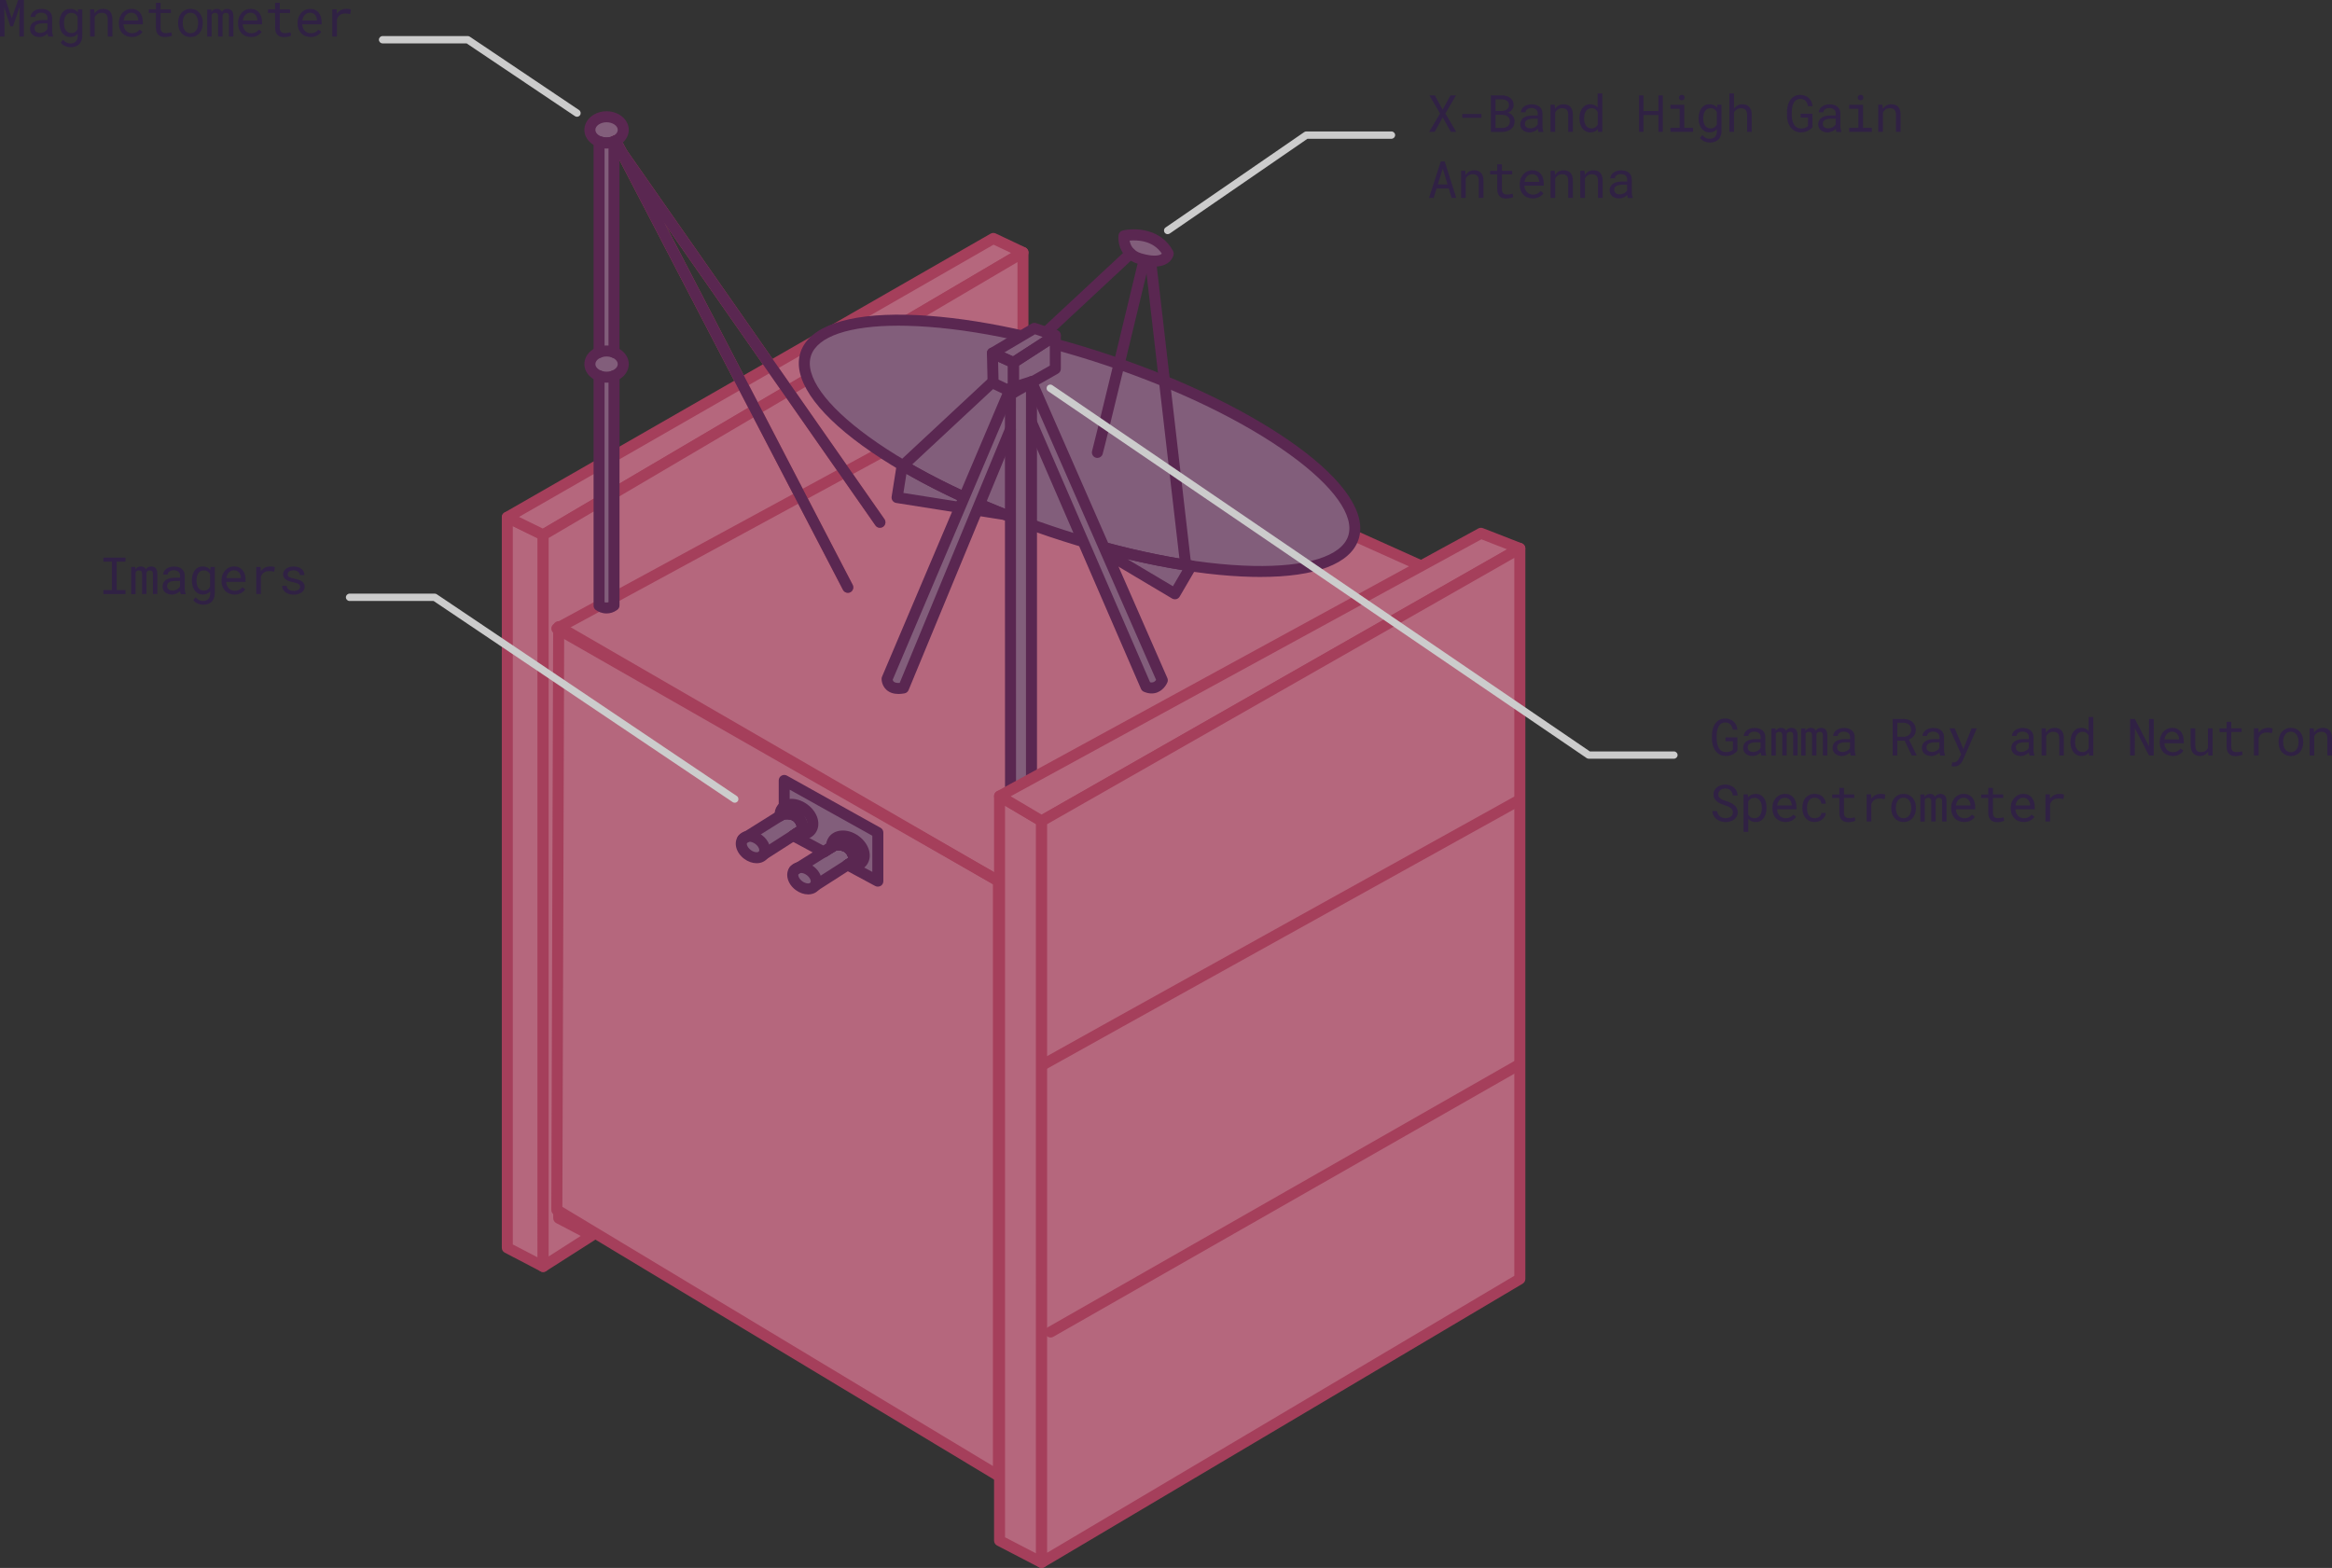 <?xml version="1.0" encoding="utf-8"?>
<!-- Generator: Adobe Illustrator 21.1.0, SVG Export Plug-In . SVG Version: 6.00 Build 0)  -->
<svg version="1.1" id="Layer_1" xmlns="http://www.w3.org/2000/svg" xmlns:xlink="http://www.w3.org/1999/xlink" x="0px" y="0px"
	 width="635.7px" height="427.43px" viewBox="0 0 635.7 427.43" style="enable-background:new 0 0 635.7 427.43;"
	 xml:space="preserve">
<rect x="0" y="0" width="635.7" height="427.43" fill="#333333" stroke="none"/>
<style type="text/css">
	.st0{fill:#B5677D;}
	.st1{fill:#A53F5B;}
	.st2{fill:#CCCCCC;}
	.st3{fill:#302144;}
	.st4{fill:#825E7B;}
	.st5{fill:#FFFFFF;}
	.st6{fill:#5A2751;}
	.st7{fill:#825E7B;stroke:#5A2751;stroke-width:3;stroke-linecap:round;stroke-linejoin:round;stroke-miterlimit:10;}
</style>
<g>
	<g>
		<g>
			<polygon class="st0" points="148.06,145.8 148.06,345.25 138.29,340.15 138.29,141.01 			"/>
			<path class="st1" d="M148.06,346.75c-0.24,0-0.48-0.06-0.69-0.17l-9.77-5.1c-0.5-0.26-0.81-0.77-0.81-1.33V141.01
				c0-0.52,0.27-1,0.71-1.27c0.44-0.27,0.99-0.3,1.45-0.07l9.77,4.79c0.51,0.25,0.84,0.77,0.84,1.35v199.45
				c0,0.52-0.27,1.01-0.72,1.28C148.6,346.68,148.33,346.75,148.06,346.75z M139.79,339.24l6.77,3.53V146.74l-6.77-3.32V339.24z"/>
		</g>
		<g>
			<polygon class="st0" points="148.06,145.8 278.85,68.82 270.77,65 138.29,141.01 			"/>
			<path class="st1" d="M148.06,147.3c-0.23,0-0.45-0.05-0.66-0.15l-9.77-4.79c-0.5-0.24-0.82-0.74-0.84-1.3
				c-0.02-0.55,0.27-1.07,0.75-1.35L270.03,63.7c0.43-0.25,0.95-0.26,1.39-0.06l8.08,3.82c0.5,0.24,0.83,0.73,0.86,1.29
				c0.02,0.55-0.26,1.08-0.74,1.36l-130.79,76.98C148.59,147.23,148.32,147.3,148.06,147.3z M141.49,140.91l6.51,3.19l127.65-75.13
				l-4.81-2.27L141.49,140.91z"/>
		</g>
		<g>
			<polygon class="st0" points="278.85,68.82 278.85,103 152.31,171.58 152.31,332.09 161.3,336.8 148.06,345.25 148.06,145.8 			
				"/>
			<path class="st1" d="M148.06,346.75c-0.25,0-0.5-0.06-0.72-0.18c-0.48-0.26-0.78-0.77-0.78-1.32V145.8
				c0-0.53,0.28-1.02,0.74-1.29l130.79-76.98c0.46-0.27,1.04-0.28,1.51-0.01c0.47,0.27,0.76,0.76,0.76,1.3V103
				c0,0.55-0.3,1.06-0.79,1.32l-125.76,68.16v158.7l8.19,4.29c0.47,0.25,0.78,0.73,0.8,1.26s-0.24,1.04-0.69,1.33l-13.24,8.45
				C148.62,346.67,148.34,346.75,148.06,346.75z M149.56,146.66v195.85l8.75-5.59l-6.7-3.51c-0.49-0.26-0.8-0.77-0.8-1.33v-160.5
				c0-0.55,0.3-1.06,0.79-1.32l125.76-68.16V71.45L149.56,146.66z"/>
		</g>
	</g>
	<g>
		<path class="st2" d="M157.29,31.83c-0.19,0-0.39-0.05-0.56-0.17L127.2,11.83h-22.91c-0.55,0-1-0.45-1-1s0.45-1,1-1h23.22
			c0.2,0,0.39,0.06,0.56,0.17l29.78,20c0.46,0.31,0.58,0.93,0.27,1.39C157.93,31.67,157.62,31.83,157.29,31.83z"/>
	</g>
	<g>
		<path class="st3" d="M1.57,0l1.62,4.98L4.94,0h1.57v9.95H5.28V5.98l0.1-4.16L3.54,7.18H2.82L1.13,1.97l0.1,4.01v3.97H0V0H1.57z"/>
		<path class="st3" d="M13.16,9.95c-0.05-0.1-0.09-0.22-0.12-0.36s-0.05-0.29-0.06-0.45c-0.13,0.13-0.27,0.25-0.43,0.36
			s-0.33,0.21-0.52,0.3s-0.39,0.15-0.6,0.21s-0.44,0.08-0.68,0.08c-0.39,0-0.75-0.06-1.06-0.17S9.09,9.65,8.87,9.46
			S8.48,9.03,8.36,8.77S8.18,8.21,8.18,7.9c0-0.41,0.08-0.76,0.24-1.07s0.39-0.56,0.69-0.76s0.65-0.35,1.07-0.45s0.88-0.15,1.4-0.15
			h1.38V4.89c0-0.22-0.04-0.42-0.12-0.6s-0.2-0.33-0.35-0.45s-0.33-0.22-0.55-0.29s-0.46-0.1-0.73-0.1c-0.25,0-0.48,0.03-0.67,0.1
			s-0.37,0.15-0.5,0.25S9.79,4.02,9.71,4.16S9.6,4.45,9.6,4.61H8.33c0-0.27,0.07-0.53,0.21-0.79s0.33-0.49,0.58-0.7
			s0.56-0.38,0.92-0.5s0.77-0.19,1.23-0.19c0.42,0,0.81,0.05,1.17,0.15s0.67,0.26,0.93,0.46s0.47,0.47,0.62,0.78
			s0.23,0.67,0.23,1.09v3.44c0,0.25,0.02,0.51,0.07,0.78s0.11,0.52,0.19,0.72v0.11H13.16z M10.92,8.99c0.25,0,0.48-0.03,0.69-0.1
			s0.41-0.15,0.58-0.25s0.33-0.22,0.45-0.36s0.23-0.27,0.3-0.42v-1.5h-1.18c-0.74,0-1.31,0.11-1.72,0.33S9.44,7.26,9.44,7.72
			c0,0.18,0.03,0.35,0.09,0.51s0.15,0.29,0.28,0.4s0.28,0.2,0.46,0.26S10.68,8.99,10.92,8.99z"/>
		<path class="st3" d="M16.19,6.19c0-0.55,0.07-1.06,0.2-1.52s0.33-0.86,0.58-1.19s0.56-0.59,0.93-0.78s0.78-0.28,1.24-0.28
			c0.46,0,0.86,0.08,1.2,0.24s0.64,0.4,0.88,0.7l0.06-0.81h1.15V9.8c0,0.49-0.08,0.92-0.23,1.3s-0.37,0.7-0.64,0.96
			s-0.6,0.46-0.99,0.6s-0.81,0.21-1.27,0.21c-0.19,0-0.41-0.02-0.66-0.06s-0.5-0.11-0.75-0.21s-0.5-0.23-0.73-0.39
			s-0.44-0.37-0.6-0.61l0.66-0.76c0.15,0.19,0.31,0.35,0.48,0.48s0.33,0.23,0.5,0.31s0.34,0.13,0.51,0.17s0.34,0.05,0.51,0.05
			c0.3,0,0.57-0.04,0.81-0.13s0.45-0.21,0.62-0.38s0.3-0.37,0.39-0.62s0.14-0.53,0.14-0.85V9.22c-0.25,0.28-0.54,0.5-0.87,0.65
			s-0.72,0.22-1.17,0.22c-0.45,0-0.86-0.1-1.22-0.29s-0.67-0.46-0.93-0.79s-0.45-0.73-0.58-1.19s-0.21-0.95-0.21-1.48V6.19z
			 M17.45,6.34c0,0.36,0.04,0.7,0.11,1.03s0.19,0.61,0.36,0.85s0.37,0.44,0.62,0.58s0.55,0.22,0.9,0.22c0.22,0,0.42-0.03,0.59-0.08
			s0.33-0.13,0.47-0.22s0.26-0.21,0.37-0.34s0.21-0.28,0.29-0.44V4.55c-0.08-0.15-0.18-0.3-0.29-0.42s-0.23-0.24-0.38-0.33
			s-0.3-0.17-0.47-0.22s-0.36-0.08-0.57-0.08c-0.36,0-0.66,0.07-0.91,0.22s-0.46,0.34-0.62,0.59s-0.28,0.54-0.36,0.86
			s-0.11,0.67-0.11,1.03V6.34z"/>
		<path class="st3" d="M25.68,2.56l0.09,1.09c0.27-0.38,0.6-0.68,0.99-0.9s0.83-0.33,1.31-0.33c0.39,0,0.74,0.05,1.06,0.16
			s0.59,0.28,0.81,0.51s0.4,0.53,0.52,0.89s0.18,0.78,0.18,1.27v4.7h-1.26V5.28c0-0.33-0.04-0.61-0.11-0.83s-0.18-0.41-0.32-0.55
			s-0.32-0.24-0.53-0.31s-0.45-0.1-0.71-0.1c-0.42,0-0.8,0.11-1.12,0.32S26,4.3,25.81,4.65v5.3h-1.26v-7.4H25.68z"/>
		<path class="st3" d="M35.93,10.09c-0.52,0-1-0.09-1.43-0.27s-0.81-0.43-1.12-0.75s-0.55-0.7-0.72-1.13S32.4,7.03,32.4,6.51V6.23
			c0-0.6,0.1-1.13,0.29-1.6s0.45-0.87,0.76-1.2s0.68-0.58,1.08-0.75s0.82-0.26,1.24-0.26c0.53,0,1,0.09,1.4,0.28
			s0.73,0.44,0.99,0.77s0.46,0.71,0.59,1.15s0.19,0.92,0.19,1.44v0.57h-5.28c0.01,0.34,0.08,0.65,0.19,0.95s0.28,0.55,0.48,0.78
			s0.45,0.4,0.73,0.52S35.66,9.06,36,9.06c0.45,0,0.85-0.09,1.2-0.27s0.64-0.42,0.88-0.72l0.77,0.6c-0.12,0.19-0.28,0.37-0.46,0.54
			s-0.4,0.32-0.64,0.45s-0.52,0.24-0.82,0.32S36.29,10.09,35.93,10.09z M35.77,3.46c-0.26,0-0.5,0.05-0.72,0.14
			s-0.43,0.23-0.62,0.41s-0.34,0.4-0.46,0.66s-0.21,0.56-0.26,0.91h3.98v-0.1c-0.01-0.25-0.06-0.49-0.14-0.73s-0.2-0.46-0.35-0.65
			s-0.35-0.35-0.58-0.46S36.09,3.46,35.77,3.46z"/>
		<path class="st3" d="M43.78,0.77v1.79h2.82v0.98h-2.82v4.02c0,0.29,0.04,0.52,0.11,0.71s0.17,0.34,0.3,0.45s0.27,0.19,0.44,0.24
			s0.34,0.07,0.53,0.07c0.14,0,0.28-0.01,0.42-0.02s0.29-0.04,0.43-0.06s0.27-0.05,0.39-0.07s0.22-0.05,0.3-0.06l0.18,0.9
			c-0.1,0.06-0.23,0.12-0.38,0.17S46.18,9.95,46,9.98s-0.37,0.06-0.56,0.08s-0.4,0.03-0.59,0.03c-0.33,0-0.63-0.05-0.92-0.14
			s-0.53-0.24-0.74-0.44s-0.38-0.46-0.5-0.79s-0.18-0.71-0.18-1.17V3.53h-1.94V2.56h1.94V0.77H43.78z"/>
		<path class="st3" d="M48.55,6.19c0-0.53,0.08-1.03,0.23-1.49s0.38-0.86,0.67-1.19s0.64-0.6,1.06-0.8s0.88-0.29,1.4-0.29
			c0.52,0,0.99,0.1,1.41,0.29s0.77,0.46,1.06,0.8s0.51,0.73,0.67,1.19s0.23,0.95,0.23,1.49v0.15c0,0.53-0.08,1.03-0.23,1.48
			s-0.38,0.85-0.67,1.19s-0.64,0.6-1.06,0.79s-0.88,0.29-1.4,0.29c-0.52,0-0.99-0.1-1.41-0.29s-0.77-0.46-1.06-0.79
			s-0.51-0.73-0.67-1.19s-0.23-0.95-0.23-1.48V6.19z M49.81,6.34c0,0.36,0.04,0.71,0.13,1.04S50.16,8,50.34,8.25S50.73,8.7,51,8.85
			s0.57,0.22,0.92,0.22c0.35,0,0.65-0.07,0.91-0.22s0.48-0.34,0.66-0.59s0.31-0.54,0.39-0.87s0.13-0.68,0.13-1.04V6.19
			c0-0.36-0.04-0.71-0.13-1.04s-0.22-0.62-0.4-0.87s-0.39-0.45-0.66-0.6s-0.57-0.22-0.92-0.22s-0.66,0.07-0.92,0.22
			s-0.48,0.35-0.65,0.6s-0.31,0.54-0.39,0.87s-0.13,0.68-0.13,1.04V6.34z"/>
		<path class="st3" d="M57.61,2.56l0.03,0.7c0.15-0.26,0.35-0.46,0.59-0.61s0.54-0.22,0.89-0.23c0.68,0,1.13,0.26,1.36,0.79
			c0.15-0.24,0.34-0.43,0.58-0.57s0.53-0.22,0.87-0.22c0.54,0,0.96,0.17,1.25,0.5s0.44,0.84,0.44,1.51v5.52h-1.2V4.42
			c0-0.62-0.28-0.93-0.85-0.92c-0.15,0-0.28,0.02-0.39,0.06s-0.2,0.1-0.27,0.17s-0.13,0.15-0.17,0.25s-0.07,0.19-0.08,0.29v5.69
			h-1.2V4.41c0-0.3-0.07-0.52-0.2-0.68s-0.34-0.24-0.63-0.23c-0.26,0-0.47,0.05-0.62,0.16s-0.25,0.24-0.32,0.42v5.89h-1.2v-7.4
			H57.61z"/>
		<path class="st3" d="M68.42,10.09c-0.52,0-1-0.09-1.43-0.27s-0.81-0.43-1.12-0.75s-0.55-0.7-0.72-1.13s-0.26-0.91-0.26-1.43V6.23
			c0-0.6,0.1-1.13,0.29-1.6s0.45-0.87,0.76-1.2s0.68-0.58,1.08-0.75s0.82-0.26,1.24-0.26c0.53,0,1,0.09,1.4,0.28
			s0.73,0.44,0.99,0.77s0.46,0.71,0.59,1.15s0.19,0.92,0.19,1.44v0.57h-5.28c0.01,0.34,0.08,0.65,0.19,0.95s0.28,0.55,0.48,0.78
			s0.45,0.4,0.73,0.52s0.59,0.19,0.94,0.19c0.45,0,0.85-0.09,1.2-0.27s0.64-0.42,0.88-0.72l0.77,0.6c-0.12,0.19-0.28,0.37-0.46,0.54
			s-0.4,0.32-0.64,0.45s-0.52,0.24-0.82,0.32S68.78,10.09,68.42,10.09z M68.25,3.46c-0.26,0-0.5,0.05-0.72,0.14
			s-0.43,0.23-0.62,0.41s-0.34,0.4-0.46,0.66s-0.21,0.56-0.26,0.91h3.98v-0.1c-0.01-0.25-0.06-0.49-0.14-0.73s-0.2-0.46-0.35-0.65
			s-0.35-0.35-0.58-0.46S68.58,3.46,68.25,3.46z"/>
		<path class="st3" d="M76.26,0.77v1.79h2.82v0.98h-2.82v4.02c0,0.29,0.04,0.52,0.11,0.71s0.17,0.34,0.3,0.45s0.27,0.19,0.44,0.24
			s0.34,0.07,0.53,0.07c0.14,0,0.28-0.01,0.42-0.02s0.29-0.04,0.43-0.06s0.27-0.05,0.39-0.07s0.22-0.05,0.3-0.06l0.18,0.9
			c-0.1,0.06-0.23,0.12-0.38,0.17s-0.31,0.09-0.49,0.12s-0.37,0.06-0.56,0.08s-0.4,0.03-0.59,0.03c-0.33,0-0.63-0.05-0.92-0.14
			s-0.53-0.24-0.74-0.44s-0.38-0.46-0.5-0.79s-0.18-0.71-0.18-1.17V3.53h-1.94V2.56h1.94V0.77H76.26z"/>
		<path class="st3" d="M84.66,10.09c-0.52,0-1-0.09-1.43-0.27s-0.81-0.43-1.12-0.75s-0.55-0.7-0.72-1.13s-0.26-0.91-0.26-1.43V6.23
			c0-0.6,0.1-1.13,0.29-1.6s0.45-0.87,0.76-1.2s0.68-0.58,1.08-0.75s0.82-0.26,1.24-0.26c0.53,0,1,0.09,1.4,0.28
			s0.73,0.44,0.99,0.77s0.46,0.71,0.59,1.15s0.19,0.92,0.19,1.44v0.57h-5.28c0.01,0.34,0.08,0.65,0.19,0.95s0.28,0.55,0.48,0.78
			s0.45,0.4,0.73,0.52s0.59,0.19,0.94,0.19c0.45,0,0.85-0.09,1.2-0.27s0.64-0.42,0.88-0.72l0.77,0.6c-0.12,0.19-0.28,0.37-0.46,0.54
			s-0.4,0.32-0.64,0.45s-0.52,0.24-0.82,0.32S85.02,10.09,84.66,10.09z M84.49,3.46c-0.26,0-0.5,0.05-0.72,0.14
			s-0.43,0.23-0.62,0.41s-0.34,0.4-0.46,0.66s-0.21,0.56-0.26,0.91h3.98v-0.1c-0.01-0.25-0.06-0.49-0.14-0.73s-0.2-0.46-0.35-0.65
			s-0.35-0.35-0.58-0.46S84.82,3.46,84.49,3.46z"/>
		<path class="st3" d="M94.36,2.42c0.12,0,0.24,0,0.37,0.01s0.25,0.02,0.37,0.03s0.22,0.04,0.32,0.06s0.18,0.05,0.24,0.08
			l-0.17,1.24c-0.25-0.05-0.48-0.09-0.7-0.12s-0.45-0.04-0.69-0.04c-0.59,0-1.07,0.13-1.44,0.4s-0.64,0.65-0.81,1.13v4.74h-1.27
			v-7.4h1.2l0.06,1.18c0.3-0.41,0.66-0.73,1.08-0.96S93.82,2.42,94.36,2.42z"/>
	</g>
	<g>
		<path class="st2" d="M318.3,63.83c-0.32,0-0.63-0.15-0.82-0.43c-0.31-0.45-0.2-1.08,0.26-1.39l37.79-26
			c0.17-0.11,0.36-0.18,0.57-0.18h23.21c0.55,0,1,0.45,1,1s-0.45,1-1,1h-22.9l-37.53,25.82C318.69,63.77,318.49,63.83,318.3,63.83z"
			/>
	</g>
	<g>
		<path class="st3" d="M393.26,29.9l2.15-3.9h1.49l-2.89,4.94l2.96,5.02h-1.48l-2.2-3.98l-2.21,3.98h-1.5l2.97-5.02L389.66,26h1.48
			L393.26,29.9z"/>
		<path class="st3" d="M403.83,32.12h-5.23v-1.04h5.23V32.12z"/>
		<path class="st3" d="M406.41,35.95V26h2.96c0.41,0,0.81,0.06,1.2,0.16c0.39,0.1,0.74,0.26,1.04,0.48
			c0.31,0.21,0.55,0.49,0.73,0.82c0.18,0.33,0.27,0.73,0.27,1.2c0,0.26-0.05,0.5-0.13,0.71s-0.19,0.41-0.33,0.58
			c-0.14,0.17-0.3,0.32-0.49,0.45c-0.19,0.13-0.38,0.24-0.59,0.33c0.26,0.08,0.51,0.19,0.73,0.33c0.22,0.14,0.41,0.32,0.57,0.52
			c0.16,0.2,0.28,0.43,0.37,0.69s0.13,0.53,0.13,0.83c0,0.46-0.08,0.88-0.27,1.23c-0.18,0.36-0.43,0.65-0.73,0.89
			c-0.31,0.24-0.66,0.42-1.06,0.55s-0.81,0.19-1.23,0.2H406.41z M407.68,30.24h1.76c0.24,0,0.47-0.04,0.7-0.11
			c0.23-0.07,0.43-0.17,0.61-0.31c0.18-0.13,0.32-0.3,0.43-0.5s0.16-0.42,0.16-0.68c0-0.28-0.05-0.52-0.16-0.71
			s-0.25-0.36-0.43-0.48c-0.18-0.12-0.39-0.22-0.62-0.28s-0.47-0.09-0.72-0.1h-1.73V30.24z M407.68,31.3v3.58h1.95
			c0.26,0,0.51-0.05,0.75-0.13c0.24-0.08,0.45-0.2,0.63-0.35c0.18-0.15,0.33-0.33,0.43-0.55s0.16-0.47,0.16-0.75
			c0-0.28-0.04-0.53-0.14-0.75s-0.23-0.4-0.41-0.56c-0.17-0.15-0.38-0.27-0.61-0.35s-0.48-0.13-0.75-0.14H407.68z"/>
		<path class="st3" d="M419.41,35.95c-0.05-0.1-0.09-0.22-0.12-0.36c-0.03-0.14-0.05-0.29-0.07-0.45c-0.13,0.13-0.27,0.25-0.43,0.36
			c-0.16,0.11-0.33,0.21-0.52,0.3c-0.19,0.09-0.39,0.15-0.61,0.21s-0.44,0.08-0.68,0.08c-0.39,0-0.75-0.06-1.06-0.17
			c-0.32-0.11-0.59-0.27-0.81-0.46c-0.22-0.19-0.39-0.42-0.51-0.69c-0.12-0.27-0.18-0.55-0.18-0.86c0-0.41,0.08-0.76,0.24-1.07
			c0.16-0.31,0.39-0.56,0.69-0.76c0.3-0.2,0.65-0.35,1.07-0.45c0.42-0.1,0.88-0.15,1.4-0.15h1.38v-0.58c0-0.22-0.04-0.42-0.12-0.6
			s-0.2-0.33-0.35-0.46c-0.15-0.12-0.33-0.22-0.55-0.29c-0.22-0.07-0.46-0.1-0.73-0.1c-0.25,0-0.47,0.03-0.67,0.1
			c-0.2,0.06-0.37,0.15-0.5,0.25s-0.24,0.23-0.32,0.37c-0.07,0.14-0.11,0.29-0.11,0.45h-1.27c0-0.27,0.07-0.53,0.21-0.79
			c0.13-0.26,0.33-0.49,0.58-0.7c0.25-0.21,0.56-0.38,0.92-0.5c0.36-0.13,0.77-0.19,1.23-0.19c0.42,0,0.81,0.05,1.17,0.15
			c0.36,0.1,0.67,0.26,0.93,0.46c0.26,0.21,0.47,0.47,0.62,0.78s0.23,0.67,0.23,1.09v3.44c0,0.25,0.02,0.51,0.07,0.78
			c0.05,0.28,0.11,0.52,0.19,0.72v0.11H419.41z M417.17,34.99c0.25,0,0.48-0.03,0.69-0.1s0.41-0.15,0.58-0.25
			c0.18-0.1,0.33-0.22,0.46-0.36c0.13-0.13,0.23-0.28,0.3-0.42v-1.5h-1.18c-0.74,0-1.31,0.11-1.72,0.33s-0.62,0.56-0.62,1.03
			c0,0.18,0.03,0.35,0.09,0.51c0.06,0.16,0.15,0.29,0.28,0.4c0.12,0.11,0.28,0.2,0.46,0.26S416.93,34.99,417.17,34.99z"/>
		<path class="st3" d="M423.8,28.56l0.09,1.09c0.27-0.38,0.6-0.68,0.99-0.9c0.39-0.22,0.83-0.33,1.31-0.33
			c0.39,0,0.74,0.05,1.06,0.16c0.32,0.11,0.59,0.28,0.81,0.51s0.4,0.53,0.52,0.88c0.12,0.36,0.18,0.78,0.18,1.28v4.7h-1.26v-4.67
			c0-0.33-0.04-0.61-0.11-0.83s-0.18-0.41-0.33-0.55c-0.14-0.14-0.32-0.24-0.53-0.31c-0.21-0.06-0.45-0.1-0.71-0.1
			c-0.42,0-0.8,0.11-1.12,0.32c-0.32,0.21-0.58,0.49-0.77,0.84v5.3h-1.26v-7.4H423.8z"/>
		<path class="st3" d="M430.55,32.19c0-0.55,0.07-1.06,0.21-1.52c0.14-0.46,0.34-0.86,0.59-1.19s0.57-0.59,0.93-0.78
			c0.37-0.19,0.77-0.28,1.22-0.28c0.44,0,0.83,0.07,1.16,0.22c0.33,0.15,0.62,0.36,0.86,0.65v-3.83h1.27v10.5h-1.16l-0.05-0.78
			c-0.25,0.3-0.54,0.53-0.88,0.68s-0.74,0.23-1.2,0.23c-0.45,0-0.85-0.1-1.21-0.29s-0.67-0.46-0.93-0.79
			c-0.25-0.34-0.45-0.74-0.59-1.19c-0.14-0.46-0.21-0.95-0.21-1.48V32.19z M431.82,32.34c0,0.36,0.04,0.7,0.12,1.03
			c0.08,0.32,0.2,0.61,0.36,0.85s0.37,0.44,0.62,0.58c0.25,0.14,0.55,0.21,0.9,0.21c0.21,0,0.41-0.03,0.58-0.08
			c0.17-0.05,0.33-0.12,0.47-0.22c0.14-0.09,0.27-0.21,0.38-0.33c0.11-0.13,0.21-0.28,0.29-0.43v-3.43
			c-0.16-0.3-0.38-0.55-0.66-0.74c-0.28-0.19-0.62-0.29-1.04-0.29c-0.36,0-0.66,0.07-0.91,0.22s-0.46,0.34-0.62,0.59
			c-0.16,0.25-0.28,0.54-0.36,0.86c-0.08,0.33-0.12,0.67-0.12,1.03V32.34z"/>
		<path class="st3" d="M453.28,35.95h-1.2v-4.6H448v4.6h-1.19V26H448v4.28h4.08V26h1.2V35.95z"/>
		<path class="st3" d="M455.35,28.56h3.78v6.3h2.41v1.09h-6.19v-1.09h2.52v-5.2h-2.52V28.56z M457.7,26.61
			c0-0.21,0.06-0.39,0.19-0.53c0.12-0.14,0.31-0.22,0.57-0.22c0.25,0,0.44,0.07,0.57,0.22s0.19,0.32,0.19,0.53
			c0,0.21-0.06,0.38-0.19,0.51s-0.32,0.21-0.57,0.21c-0.26,0-0.45-0.07-0.57-0.21C457.77,26.99,457.7,26.82,457.7,26.61z"/>
		<path class="st3" d="M463.04,32.19c0-0.55,0.07-1.06,0.2-1.52c0.13-0.46,0.33-0.86,0.58-1.19c0.25-0.33,0.56-0.59,0.93-0.78
			c0.36-0.19,0.78-0.28,1.24-0.28c0.46,0,0.86,0.08,1.2,0.24c0.34,0.16,0.64,0.39,0.88,0.7l0.06-0.81h1.15v7.24
			c0,0.49-0.08,0.92-0.23,1.3s-0.37,0.7-0.64,0.96s-0.6,0.46-0.99,0.6s-0.81,0.21-1.27,0.21c-0.19,0-0.41-0.02-0.66-0.07
			c-0.25-0.04-0.5-0.11-0.75-0.21c-0.25-0.1-0.5-0.23-0.73-0.39s-0.44-0.37-0.61-0.61l0.66-0.76c0.16,0.19,0.31,0.34,0.48,0.48
			c0.16,0.13,0.33,0.23,0.5,0.31c0.17,0.08,0.34,0.13,0.51,0.17c0.17,0.03,0.34,0.05,0.51,0.05c0.3,0,0.57-0.04,0.81-0.13
			c0.24-0.09,0.45-0.21,0.62-0.38c0.17-0.17,0.3-0.37,0.39-0.62c0.09-0.25,0.14-0.53,0.14-0.85v-0.64c-0.25,0.28-0.54,0.5-0.87,0.65
			c-0.33,0.15-0.72,0.22-1.17,0.22c-0.45,0-0.86-0.1-1.22-0.29c-0.37-0.19-0.67-0.46-0.93-0.79s-0.45-0.74-0.58-1.19
			c-0.14-0.46-0.21-0.95-0.21-1.48V32.19z M464.31,32.34c0,0.36,0.04,0.7,0.11,1.03s0.19,0.61,0.36,0.85s0.37,0.44,0.62,0.58
			c0.25,0.14,0.55,0.21,0.9,0.21c0.22,0,0.42-0.03,0.59-0.08c0.18-0.05,0.33-0.13,0.47-0.22s0.26-0.21,0.37-0.34
			s0.21-0.28,0.29-0.44v-3.39c-0.08-0.15-0.18-0.3-0.29-0.42s-0.23-0.24-0.38-0.33c-0.14-0.09-0.3-0.17-0.47-0.22
			c-0.17-0.05-0.36-0.08-0.57-0.08c-0.36,0-0.66,0.07-0.91,0.22s-0.46,0.34-0.62,0.59c-0.16,0.25-0.28,0.54-0.36,0.86
			c-0.08,0.33-0.11,0.67-0.11,1.03V32.34z"/>
		<path class="st3" d="M472.66,29.66c0.26-0.39,0.59-0.69,0.98-0.91c0.39-0.22,0.82-0.33,1.31-0.33c0.39,0,0.74,0.06,1.06,0.17
			c0.32,0.11,0.59,0.29,0.81,0.52s0.4,0.54,0.52,0.9c0.12,0.36,0.18,0.79,0.18,1.29v4.66h-1.26v-4.67c0-0.61-0.14-1.06-0.43-1.35
			c-0.29-0.3-0.7-0.44-1.24-0.44c-0.41,0-0.77,0.1-1.1,0.3c-0.33,0.2-0.6,0.46-0.8,0.79v5.37h-1.26v-10.5h1.26V29.66z"/>
		<path class="st3" d="M494.08,34.65c-0.42,0.49-0.9,0.86-1.44,1.09c-0.54,0.24-1.14,0.35-1.78,0.35c-0.41,0-0.79-0.07-1.13-0.19
			c-0.34-0.12-0.65-0.29-0.93-0.5c-0.27-0.21-0.51-0.46-0.72-0.75s-0.38-0.6-0.52-0.93c-0.14-0.34-0.24-0.69-0.31-1.05
			c-0.07-0.37-0.11-0.74-0.11-1.11V30.4c0-0.37,0.04-0.74,0.1-1.1c0.06-0.37,0.16-0.72,0.28-1.06c0.13-0.34,0.29-0.65,0.48-0.94
			c0.19-0.29,0.42-0.54,0.69-0.75c0.27-0.21,0.57-0.38,0.91-0.5c0.34-0.12,0.72-0.18,1.13-0.18c0.46,0,0.89,0.07,1.29,0.22
			c0.39,0.14,0.73,0.35,1.03,0.62c0.29,0.27,0.53,0.59,0.71,0.96c0.18,0.38,0.29,0.8,0.33,1.26h-1.25c-0.05-0.29-0.13-0.55-0.23-0.8
			c-0.1-0.24-0.24-0.45-0.41-0.62s-0.38-0.31-0.61-0.41c-0.24-0.1-0.51-0.15-0.83-0.15c-0.3,0-0.57,0.05-0.8,0.15
			c-0.23,0.1-0.43,0.24-0.61,0.41c-0.17,0.17-0.32,0.38-0.43,0.61c-0.11,0.23-0.21,0.47-0.28,0.73c-0.07,0.25-0.13,0.51-0.16,0.78
			c-0.03,0.26-0.05,0.52-0.05,0.77v1.17c0,0.25,0.03,0.51,0.06,0.78c0.04,0.27,0.1,0.53,0.18,0.78s0.19,0.5,0.31,0.72
			c0.13,0.23,0.28,0.43,0.46,0.6s0.39,0.31,0.62,0.41c0.24,0.1,0.51,0.16,0.81,0.16c0.17,0,0.36,0,0.54-0.02s0.37-0.05,0.55-0.11
			s0.34-0.13,0.5-0.22c0.15-0.09,0.28-0.22,0.39-0.37l0.01-2.24h-2.02V31h3.23L494.08,34.65z"/>
		<path class="st3" d="M500.62,35.95c-0.05-0.1-0.09-0.22-0.12-0.36c-0.03-0.14-0.05-0.29-0.06-0.45c-0.13,0.13-0.27,0.25-0.43,0.36
			s-0.33,0.21-0.52,0.3s-0.39,0.15-0.61,0.21c-0.21,0.05-0.44,0.08-0.68,0.08c-0.39,0-0.75-0.06-1.06-0.17s-0.59-0.27-0.81-0.46
			c-0.22-0.19-0.39-0.42-0.51-0.69c-0.12-0.27-0.18-0.55-0.18-0.86c0-0.41,0.08-0.76,0.24-1.07s0.39-0.56,0.69-0.76
			c0.3-0.2,0.65-0.35,1.07-0.45s0.88-0.15,1.4-0.15h1.38v-0.58c0-0.22-0.04-0.42-0.12-0.6s-0.2-0.33-0.35-0.46
			c-0.15-0.12-0.33-0.22-0.55-0.29s-0.46-0.1-0.73-0.1c-0.25,0-0.47,0.03-0.67,0.1s-0.37,0.15-0.5,0.25s-0.24,0.23-0.32,0.37
			c-0.08,0.14-0.11,0.29-0.11,0.45h-1.27c0-0.27,0.07-0.53,0.21-0.79s0.33-0.49,0.58-0.7c0.25-0.21,0.56-0.38,0.92-0.5
			s0.77-0.19,1.23-0.19c0.42,0,0.81,0.05,1.17,0.15c0.36,0.1,0.67,0.26,0.93,0.46c0.26,0.21,0.47,0.47,0.62,0.78
			s0.23,0.67,0.23,1.09v3.44c0,0.25,0.02,0.51,0.07,0.78c0.04,0.28,0.11,0.52,0.19,0.72v0.11H500.62z M498.39,34.99
			c0.25,0,0.48-0.03,0.69-0.1c0.21-0.06,0.41-0.15,0.58-0.25s0.33-0.22,0.45-0.36c0.13-0.13,0.23-0.28,0.3-0.42v-1.5h-1.18
			c-0.74,0-1.31,0.11-1.72,0.33s-0.62,0.56-0.62,1.03c0,0.18,0.03,0.35,0.09,0.51s0.15,0.29,0.28,0.4c0.12,0.11,0.28,0.2,0.46,0.26
			C497.92,34.96,498.14,34.99,498.39,34.99z"/>
		<path class="st3" d="M504.08,28.56h3.78v6.3h2.41v1.09h-6.19v-1.09h2.52v-5.2h-2.52V28.56z M506.43,26.61
			c0-0.21,0.06-0.39,0.19-0.53c0.12-0.14,0.31-0.22,0.57-0.22c0.25,0,0.44,0.07,0.57,0.22s0.19,0.32,0.19,0.53
			c0,0.21-0.06,0.38-0.19,0.51s-0.32,0.21-0.57,0.21c-0.26,0-0.45-0.07-0.57-0.21C506.5,26.99,506.43,26.82,506.43,26.61z"/>
		<path class="st3" d="M513.14,28.56l0.09,1.09c0.27-0.38,0.6-0.68,0.99-0.9c0.39-0.22,0.83-0.33,1.31-0.33
			c0.39,0,0.74,0.05,1.06,0.16c0.32,0.11,0.59,0.28,0.81,0.51s0.4,0.53,0.52,0.88c0.12,0.36,0.18,0.78,0.18,1.28v4.7h-1.26v-4.67
			c0-0.33-0.04-0.61-0.11-0.83s-0.18-0.41-0.32-0.55c-0.14-0.14-0.32-0.24-0.53-0.31c-0.21-0.06-0.45-0.1-0.71-0.1
			c-0.42,0-0.8,0.11-1.12,0.32c-0.32,0.21-0.58,0.49-0.77,0.84v5.3H512v-7.4H513.14z"/>
		<path class="st3" d="M394.93,51.38h-3.32l-0.8,2.58h-1.26l3.21-9.95h1.06l3.16,9.95h-1.26L394.93,51.38z M391.95,50.28h2.65
			l-1.31-4.32L391.95,50.28z"/>
		<path class="st3" d="M399.43,46.56l0.09,1.09c0.27-0.38,0.6-0.68,0.99-0.9c0.39-0.22,0.83-0.33,1.31-0.33
			c0.39,0,0.74,0.05,1.06,0.16s0.59,0.28,0.81,0.51c0.22,0.23,0.4,0.53,0.52,0.88c0.12,0.36,0.18,0.78,0.18,1.28v4.7h-1.26v-4.67
			c0-0.33-0.04-0.61-0.11-0.83c-0.07-0.23-0.18-0.41-0.33-0.55s-0.32-0.24-0.53-0.31s-0.45-0.1-0.71-0.1c-0.42,0-0.8,0.11-1.12,0.32
			c-0.32,0.21-0.58,0.49-0.77,0.84v5.3h-1.26v-7.4H399.43z"/>
		<path class="st3" d="M409.41,44.77v1.79h2.82v0.98h-2.82v4.02c0,0.29,0.04,0.52,0.11,0.71c0.07,0.19,0.17,0.34,0.3,0.45
			c0.13,0.11,0.27,0.19,0.44,0.24s0.34,0.07,0.53,0.07c0.14,0,0.28-0.01,0.42-0.02c0.15-0.02,0.29-0.04,0.43-0.06
			s0.27-0.05,0.39-0.07c0.12-0.02,0.22-0.05,0.3-0.06l0.18,0.9c-0.1,0.06-0.23,0.12-0.38,0.17c-0.15,0.05-0.31,0.09-0.49,0.12
			c-0.18,0.04-0.37,0.06-0.56,0.08s-0.4,0.03-0.59,0.03c-0.33,0-0.63-0.05-0.92-0.14c-0.29-0.09-0.53-0.24-0.74-0.45
			c-0.21-0.2-0.38-0.46-0.5-0.79c-0.12-0.32-0.18-0.71-0.18-1.17v-4.02h-1.94v-0.98h1.94v-1.79H409.41z"/>
		<path class="st3" d="M417.81,54.09c-0.52,0-1-0.09-1.43-0.27c-0.44-0.18-0.81-0.43-1.12-0.75s-0.55-0.7-0.72-1.13
			s-0.26-0.91-0.26-1.43v-0.29c0-0.6,0.1-1.13,0.29-1.6c0.19-0.47,0.45-0.87,0.76-1.2c0.32-0.33,0.68-0.58,1.08-0.75
			c0.4-0.17,0.82-0.26,1.24-0.26c0.53,0,1,0.09,1.4,0.28c0.4,0.19,0.73,0.44,0.99,0.77c0.26,0.33,0.46,0.71,0.59,1.15
			c0.13,0.44,0.19,0.92,0.19,1.44v0.57h-5.28c0.01,0.34,0.08,0.65,0.2,0.95c0.12,0.3,0.28,0.55,0.48,0.78
			c0.2,0.22,0.45,0.4,0.73,0.52s0.59,0.19,0.94,0.19c0.45,0,0.85-0.09,1.2-0.27s0.64-0.42,0.88-0.72l0.77,0.6
			c-0.12,0.19-0.28,0.37-0.46,0.54c-0.18,0.17-0.4,0.32-0.64,0.45s-0.52,0.24-0.82,0.32C418.5,54.05,418.17,54.09,417.81,54.09z
			 M417.65,47.46c-0.26,0-0.5,0.05-0.72,0.14c-0.23,0.09-0.43,0.23-0.62,0.41c-0.18,0.18-0.34,0.4-0.46,0.66
			c-0.13,0.26-0.21,0.56-0.26,0.91h3.98v-0.1c-0.01-0.25-0.06-0.49-0.14-0.73c-0.08-0.24-0.2-0.46-0.35-0.65s-0.35-0.35-0.58-0.46
			C418.25,47.52,417.97,47.46,417.65,47.46z"/>
		<path class="st3" d="M423.8,46.56l0.09,1.09c0.27-0.38,0.6-0.68,0.99-0.9c0.39-0.22,0.83-0.33,1.31-0.33
			c0.39,0,0.74,0.05,1.06,0.16c0.32,0.11,0.59,0.28,0.81,0.51s0.4,0.53,0.52,0.88c0.12,0.36,0.18,0.78,0.18,1.28v4.7h-1.26v-4.67
			c0-0.33-0.04-0.61-0.11-0.83s-0.18-0.41-0.32-0.55c-0.14-0.14-0.32-0.24-0.53-0.31c-0.21-0.06-0.45-0.1-0.71-0.1
			c-0.42,0-0.8,0.11-1.12,0.32c-0.32,0.21-0.58,0.49-0.77,0.84v5.3h-1.26v-7.4H423.8z"/>
		<path class="st3" d="M431.92,46.56l0.09,1.09c0.27-0.38,0.6-0.68,0.99-0.9c0.39-0.22,0.83-0.33,1.31-0.33
			c0.39,0,0.74,0.05,1.06,0.16s0.59,0.28,0.81,0.51c0.22,0.23,0.39,0.53,0.52,0.88c0.12,0.36,0.18,0.78,0.18,1.28v4.7h-1.27v-4.67
			c0-0.33-0.04-0.61-0.11-0.83c-0.07-0.23-0.18-0.41-0.32-0.55s-0.32-0.24-0.53-0.31s-0.45-0.1-0.71-0.1c-0.42,0-0.8,0.11-1.12,0.32
			c-0.32,0.21-0.58,0.49-0.77,0.84v5.3h-1.27v-7.4H431.92z"/>
		<path class="st3" d="M443.77,53.95c-0.05-0.1-0.09-0.22-0.12-0.36c-0.03-0.14-0.05-0.29-0.07-0.45c-0.13,0.13-0.27,0.25-0.43,0.36
			s-0.33,0.21-0.52,0.3s-0.39,0.15-0.6,0.21c-0.21,0.05-0.44,0.08-0.68,0.08c-0.39,0-0.75-0.06-1.06-0.17s-0.58-0.27-0.81-0.46
			c-0.22-0.19-0.39-0.42-0.51-0.69c-0.12-0.27-0.18-0.55-0.18-0.86c0-0.41,0.08-0.76,0.24-1.07s0.39-0.56,0.69-0.76
			c0.3-0.2,0.65-0.35,1.07-0.45s0.88-0.15,1.4-0.15h1.38v-0.58c0-0.22-0.04-0.42-0.12-0.6s-0.2-0.33-0.35-0.46
			c-0.15-0.12-0.33-0.22-0.55-0.29s-0.46-0.1-0.73-0.1c-0.25,0-0.48,0.03-0.67,0.1s-0.37,0.15-0.5,0.25s-0.24,0.23-0.32,0.37
			c-0.08,0.14-0.11,0.29-0.11,0.45h-1.27c0-0.27,0.07-0.53,0.21-0.79s0.33-0.49,0.58-0.7c0.25-0.21,0.56-0.38,0.92-0.5
			s0.77-0.19,1.23-0.19c0.42,0,0.81,0.05,1.17,0.15c0.36,0.1,0.67,0.26,0.93,0.46c0.26,0.21,0.47,0.47,0.62,0.78
			s0.22,0.67,0.22,1.09v3.44c0,0.25,0.02,0.51,0.07,0.78c0.05,0.28,0.11,0.52,0.19,0.72v0.11H443.77z M441.53,52.99
			c0.25,0,0.48-0.03,0.69-0.1c0.21-0.06,0.41-0.15,0.58-0.25s0.33-0.22,0.46-0.36c0.13-0.13,0.23-0.28,0.3-0.42v-1.5h-1.18
			c-0.74,0-1.31,0.11-1.72,0.33s-0.62,0.56-0.62,1.03c0,0.18,0.03,0.35,0.09,0.51s0.15,0.29,0.28,0.4c0.12,0.11,0.28,0.2,0.46,0.26
			C441.07,52.96,441.28,52.99,441.53,52.99z"/>
	</g>
	<g>
		<g>
			<g>
				<polygon class="st0" points="152.29,170.83 151.79,329.84 272.22,402.33 272.22,240.2 				"/>
			</g>
			<g>
				<polygon class="st0" points="404.34,161.87 272.22,240.2 272.22,402.33 404.34,325.16 				"/>
			</g>
			<g>
				<polygon class="st0" points="404.34,161.87 272.22,240.2 151.79,171.35 275.73,104.04 				"/>
			</g>
		</g>
		<g>
			<g>
				<path class="st1" d="M272.22,403.83c-0.27,0-0.54-0.07-0.77-0.21l-120.43-72.49c-0.45-0.27-0.73-0.76-0.73-1.29l0.5-159.01
					c0-0.54,0.29-1.03,0.75-1.3s1.03-0.27,1.5,0l119.93,69.37c0.46,0.27,0.75,0.76,0.75,1.3v162.13c0,0.54-0.29,1.04-0.76,1.31
					C272.73,403.76,272.47,403.83,272.22,403.83z M153.3,328.99l117.42,70.68V241.07l-116.93-67.64L153.3,328.99z"/>
			</g>
			<g>
				<path class="st1" d="M272.22,403.83c-0.26,0-0.52-0.07-0.75-0.2c-0.47-0.27-0.75-0.76-0.75-1.3V240.2
					c0-0.53,0.28-1.02,0.73-1.29l132.12-78.33c0.46-0.28,1.04-0.28,1.51-0.01c0.47,0.27,0.76,0.76,0.76,1.3v163.3
					c0,0.53-0.28,1.03-0.74,1.29l-132.12,77.17C272.74,403.76,272.48,403.83,272.22,403.83z M273.72,241.06v158.66l129.12-75.41
					V164.5L273.72,241.06z"/>
			</g>
			<g>
				<path class="st1" d="M272.22,241.7c-0.26,0-0.51-0.07-0.74-0.2l-120.43-68.85c-0.47-0.27-0.76-0.77-0.76-1.32
					s0.31-1.04,0.78-1.3l123.93-67.3c0.41-0.22,0.9-0.24,1.33-0.05l128.61,57.82c0.51,0.23,0.85,0.72,0.88,1.28
					c0.03,0.56-0.25,1.09-0.73,1.38l-132.12,78.33C272.75,241.63,272.48,241.7,272.22,241.7z M154.88,171.38l117.33,67.08
					l128.88-76.42l-125.3-56.33L154.88,171.38z"/>
			</g>
		</g>
	</g>
	<g>
		<g>
			<g>
				
					<ellipse transform="matrix(0.319 -0.948 0.948 0.319 85.319 361.751)" class="st4" cx="294.28" cy="121.53" rx="24.61" ry="78.72"/>
			</g>
			<g>
				<line class="st4" x1="323.22" y1="154.03" x2="313.79" y2="72.33"/>
			</g>
			<g>
				<line class="st4" x1="246.89" y1="126.21" x2="308.18" y2="69.11"/>
			</g>
			<g>
				<path class="st4" d="M299.15,123.33c0.52-1.61,12.64-52,12.64-52"/>
			</g>
			<g>
				<path class="st4" d="M324.72,154.26l-4.44,7.61l-22.88-13.61C307.03,151.02,316.26,153.03,324.72,154.26z"/>
			</g>
			<g>
				<line class="st4" x1="297.4" y1="148.26" x2="294.28" y2="146.4"/>
			</g>
			<g>
				<path class="st4" d="M273.86,140.26l-29.31-4.63l1.4-8.85C253.93,131.5,263.4,136.1,273.86,140.26z"/>
			</g>
			<g>
				<path class="st4" d="M306.39,64.3c0,0,8.41-1.98,12.05,4.81c0,0-0.54,3.47-7.64,1.43C305.83,69.11,306.39,64.3,306.39,64.3z"/>
			</g>
		</g>
		<g>
			<g>
				<path class="st5" d="M343.63,156.28c-0.7,0-1.41-0.01-2.13-0.02c-15.62-0.33-35.23-4.22-55.21-10.93
					c-19.98-6.72-37.95-15.47-50.6-24.64c-12.81-9.28-18.66-17.95-16.49-24.4c2.17-6.46,12.08-9.83,27.88-9.49
					c15.62,0.33,35.23,4.22,55.21,10.93c19.98,6.72,37.95,15.47,50.6,24.64c12.8,9.28,18.66,17.95,16.49,24.4
					C367.31,152.93,358.2,156.28,343.63,156.28z M245,87.78c-13.95,0-22.97,3.18-24.87,8.83c-1.99,5.92,3.89,14.4,16.13,23.28
					c12.57,9.11,30.45,17.82,50.33,24.5c19.89,6.68,39.39,10.55,54.91,10.88c15.11,0.32,24.93-2.89,26.92-8.8
					c1.99-5.92-3.89-14.4-16.13-23.28c-12.57-9.11-30.45-17.82-50.33-24.5c-19.89-6.68-39.39-10.55-54.91-10.88
					C246.36,87.78,245.68,87.78,245,87.78z"/>
			</g>
			<g>
				
					<rect x="318.01" y="72.06" transform="matrix(0.993 -0.115 0.115 0.993 -10.872 37.244)" class="st5" width="1" height="82.25"/>
			</g>
			<g>
				
					<rect x="235.65" y="97.16" transform="matrix(0.732 -0.681 0.681 0.732 7.837 215.247)" class="st5" width="83.77" height="1"/>
			</g>
			<g>
				<path class="st5" d="M299.63,123.48l-0.95-0.31c0.51-1.57,12.51-51.46,12.63-51.97l0.97,0.23
					C311.78,73.5,300.15,121.88,299.63,123.48z"/>
			</g>
			<g>
				<path class="st5" d="M320.46,162.55l-26.64-15.84l3.71,1.06c9.52,2.73,18.69,4.74,27.26,5.99l0.73,0.11L320.46,162.55z
					 M300.87,149.74l19.23,11.43l3.82-6.53C316.61,153.55,308.88,151.9,300.87,149.74z"/>
			</g>
			<g>
				
					<rect x="295.34" y="145.52" transform="matrix(0.511 -0.86 0.86 0.511 17.988 326.286)" class="st5" width="1" height="3.63"/>
			</g>
			<g>
				<path class="st5" d="M278.21,141.45l-34.23-5.41l1.6-10.08l0.63,0.37c8.13,4.81,17.49,9.33,27.83,13.45L278.21,141.45z
					 M245.12,135.21l24.55,3.88c-8.56-3.58-16.39-7.44-23.34-11.51L245.12,135.21z"/>
			</g>
			<g>
				<path class="st5" d="M314.71,71.69c-1.15,0-2.5-0.22-4.04-0.67c-5.32-1.53-4.78-6.72-4.78-6.77l0.04-0.35l0.34-0.08
					c0.09-0.02,8.83-1.98,12.61,5.06l0.08,0.15l-0.03,0.17c-0.01,0.04-0.17,1.06-1.3,1.78C316.88,71.45,315.9,71.69,314.71,71.69z
					 M306.86,64.72c-0.01,1.08,0.3,4.25,4.08,5.34c3.53,1.02,5.28,0.61,6.12,0.08c0.55-0.34,0.76-0.75,0.84-0.97
					C314.86,63.77,308.46,64.46,306.86,64.72z"/>
			</g>
		</g>
		<g>
			<g>
				<path class="st6" d="M343.59,157.28c-0.69,0-1.4-0.01-2.12-0.02c-15.72-0.34-35.44-4.24-55.51-10.98
					c-20.07-6.75-38.14-15.55-50.87-24.78c-13.19-9.56-19.17-18.63-16.85-25.53c2.32-6.9,12.57-10.52,28.85-10.17
					c15.72,0.34,35.44,4.24,55.51,10.98c20.07,6.75,38.14,15.55,50.87,24.78c13.19,9.56,19.17,18.63,16.85,25.53
					C368.11,153.69,358.65,157.28,343.59,157.28z M244.96,88.78c-13.46,0-22.12,2.93-23.87,8.15c-1.84,5.48,3.91,13.55,15.77,22.15
					c12.49,9.06,30.27,17.71,50.07,24.36c19.79,6.65,39.19,10.5,54.62,10.83c14.65,0.32,24.11-2.65,25.95-8.12l0,0
					c1.84-5.48-3.91-13.55-15.77-22.15c-12.49-9.06-30.27-17.71-50.07-24.36s-39.19-10.5-54.62-10.83
					C246.33,88.78,245.64,88.78,244.96,88.78z"/>
			</g>
			<g>
				<path class="st6" d="M323.22,155.53c-0.75,0-1.4-0.56-1.49-1.33L312.3,72.5c-0.09-0.82,0.5-1.57,1.32-1.66
					c0.82-0.1,1.57,0.5,1.66,1.32l9.43,81.71c0.09,0.82-0.5,1.57-1.32,1.66C323.33,155.53,323.28,155.53,323.22,155.53z"/>
			</g>
			<g>
				<path class="st6" d="M246.89,127.71c-0.4,0-0.8-0.16-1.1-0.48c-0.56-0.61-0.53-1.56,0.08-2.12l61.29-57.1
					c0.61-0.57,1.56-0.53,2.12,0.08c0.56,0.61,0.53,1.56-0.08,2.12l-61.29,57.1C247.62,127.58,247.25,127.71,246.89,127.71z"/>
			</g>
			<g>
				<path class="st6" d="M299.15,124.83c-0.15,0-0.31-0.02-0.46-0.07c-0.79-0.25-1.22-1.1-0.97-1.89
					c0.45-1.44,9.26-37.95,12.61-51.89c0.19-0.81,1-1.3,1.81-1.11s1.3,1,1.11,1.81c-1.24,5.16-12.15,50.5-12.68,52.11
					C300.37,124.43,299.78,124.83,299.15,124.83z"/>
			</g>
			<g>
				<path class="st6" d="M320.28,163.37c-0.27,0-0.53-0.07-0.77-0.21l-22.88-13.61c-0.65-0.38-0.91-1.19-0.61-1.88
					c0.3-0.69,1.07-1.05,1.79-0.85c9.47,2.71,18.6,4.72,27.13,5.96c0.49,0.07,0.92,0.38,1.14,0.83c0.22,0.45,0.2,0.98-0.06,1.41
					l-4.44,7.61c-0.2,0.34-0.53,0.6-0.92,0.7C320.53,163.35,320.41,163.37,320.28,163.37z M307.32,152.42l12.42,7.39l2.57-4.39
					C317.48,154.64,312.47,153.64,307.32,152.42z"/>
			</g>
			<g>
				<path class="st6" d="M297.39,149.76c-0.26,0-0.52-0.07-0.77-0.21l-3.12-1.85c-0.71-0.42-0.95-1.34-0.52-2.06
					c0.42-0.71,1.34-0.95,2.06-0.52l3.12,1.85c0.71,0.42,0.95,1.34,0.52,2.06C298.41,149.49,297.91,149.76,297.39,149.76z"/>
			</g>
			<g>
				<path class="st6" d="M273.86,141.76c-0.08,0-0.16-0.01-0.24-0.02l-29.31-4.63c-0.39-0.06-0.75-0.28-0.98-0.6
					s-0.33-0.72-0.27-1.12l1.4-8.85c0.08-0.49,0.39-0.91,0.84-1.12c0.45-0.21,0.98-0.19,1.4,0.07c8.08,4.78,17.4,9.29,27.69,13.38
					c0.71,0.28,1.09,1.05,0.89,1.79C275.12,141.32,274.52,141.76,273.86,141.76z M246.27,134.38l15.9,2.51
					c-5.37-2.47-10.41-5.05-15.08-7.72L246.27,134.38z"/>
			</g>
			<g>
				<path class="st6" d="M314.7,72.68c-1.25,0-2.69-0.23-4.31-0.7c-4.9-1.41-5.73-5.75-5.49-7.85c0.07-0.63,0.53-1.14,1.15-1.29
					c3.29-0.78,10.4-0.61,13.72,5.56c0.15,0.29,0.21,0.62,0.16,0.94c-0.04,0.25-0.3,1.54-1.75,2.47
					C317.26,72.39,316.1,72.68,314.7,72.68z M307.93,65.59c0.19,1.14,0.89,2.82,3.29,3.51c3.06,0.88,4.51,0.57,5.1,0.31
					c0.18-0.08,0.31-0.17,0.41-0.25C314.31,65.51,310.01,65.4,307.93,65.59z"/>
			</g>
		</g>
	</g>
	<g>
		<g>
			<g>
				<path class="st4" d="M275.47,230.59c0,0,2.6,3.18,5.72,0V104.04l-5.75,1.83L275.47,230.59z"/>
			</g>
			<g>
				<path class="st4" d="M281.18,104.04l35.66,81.4c0,0-1.28,3.12-4.44,1.75l-31.22-72.07"/>
			</g>
			<g>
				<path class="st4" d="M275.44,105.88l-33.62,79.18c0,0-0.1,3.31,4.48,2.49l29.14-70.47"/>
			</g>
			<g>
				<polygon class="st4" points="270.53,96.26 276.26,98.85 276.26,107.04 270.72,104.44 				"/>
			</g>
			<g>
				<polygon class="st4" points="276.26,107.04 287.68,100.55 287.68,91.46 276.26,98.85 				"/>
			</g>
			<g>
				<polygon class="st4" points="281.97,89.51 270.53,96.26 276.26,98.85 287.68,91.46 				"/>
			</g>
		</g>
		<g>
			<g>
				<path class="st5" d="M278.32,232.5c-0.05,0-0.11,0-0.16,0c-1.82-0.08-3.02-1.53-3.08-1.59l-0.11-0.14l-0.03-125.26l6.75-2.15
					v127.43l-0.14,0.15C280.52,231.98,279.44,232.5,278.32,232.5z M275.97,230.39c0.29,0.3,1.14,1.06,2.24,1.11
					c0.82,0.04,1.66-0.34,2.47-1.12V104.73l-4.75,1.51L275.97,230.39z"/>
			</g>
			<g>
				<path class="st5" d="M313.93,188.04c-0.55,0-1.12-0.13-1.72-0.39l-0.18-0.08l-0.08-0.18l-31.22-72.07l0.92-0.4l31.14,71.89
					c0.75,0.28,1.42,0.31,2.02,0.06c0.83-0.34,1.31-1.09,1.49-1.44l-35.57-81.19l0.92-0.4l35.75,81.59l-0.08,0.2
					c-0.03,0.06-0.66,1.57-2.13,2.17C314.78,187.96,314.36,188.04,313.93,188.04z"/>
			</g>
			<g>
				<path class="st5" d="M244.95,188.18c-1.08,0-1.95-0.27-2.58-0.82c-1.07-0.92-1.04-2.26-1.04-2.31l0.04-0.18l33.62-79.18
					l0.92,0.39l-33.57,79.08c0.02,0.24,0.11,0.96,0.7,1.45c0.62,0.53,1.6,0.69,2.92,0.49l29.03-70.21l0.92,0.38l-29.24,70.72
					l-0.27,0.05C245.87,188.13,245.39,188.18,244.95,188.18z"/>
			</g>
			<g>
				<path class="st5" d="M276.76,107.83l-6.54-3.07l-0.21-9.28l6.75,3.04V107.83z M271.21,104.12l4.55,2.14v-7.09l-4.71-2.13
					L271.21,104.12z"/>
			</g>
			<g>
				<path class="st5" d="M275.76,107.9v-9.33l12.42-8.04v10.3L275.76,107.9z M276.76,99.12v7.07l10.42-5.93v-7.88L276.76,99.12z"/>
			</g>
			<g>
				<path class="st5" d="M276.3,99.42l-6.86-3.09l12.47-7.36l6.9,2.36L276.3,99.42z M271.61,96.2l4.6,2.08l10.32-6.68l-4.52-1.54
					L271.61,96.2z"/>
			</g>
		</g>
		<g>
			<g>
				<path class="st6" d="M278.31,233.5c-0.07,0-0.13,0-0.2,0c-2.22-0.1-3.65-1.77-3.8-1.96c-0.22-0.27-0.34-0.6-0.34-0.95
					l-0.03-124.71c0-0.65,0.42-1.23,1.04-1.43l5.75-1.83c0.46-0.15,0.95-0.07,1.34,0.22c0.39,0.28,0.61,0.73,0.61,1.21v126.54
					c0,0.39-0.15,0.77-0.43,1.05C280.77,233.16,279.32,233.5,278.31,233.5z M276.97,229.95c0.32,0.25,0.79,0.53,1.29,0.55
					c0.45,0.02,0.93-0.18,1.42-0.57V106.1l-2.74,0.87L276.97,229.95z"/>
			</g>
			<g>
				<path class="st6" d="M313.93,189.04c-0.61,0-1.32-0.12-2.12-0.47c-0.35-0.15-0.63-0.43-0.78-0.78l-31.22-72.07
					c-0.33-0.76,0.02-1.64,0.78-1.97c0.76-0.33,1.64,0.02,1.97,0.78l30.96,71.47c0.34,0.08,0.64,0.06,0.9-0.04
					c0.32-0.13,0.57-0.38,0.74-0.61l-35.35-80.7c-0.33-0.76,0.01-1.64,0.77-1.98c0.76-0.33,1.64,0.01,1.98,0.77l35.66,81.4
					c0.16,0.37,0.17,0.79,0.01,1.17c-0.08,0.2-0.85,1.97-2.68,2.71C315.14,188.9,314.59,189.04,313.93,189.04z"/>
			</g>
			<g>
				<path class="st6" d="M244.94,189.18c-1.33,0-2.41-0.36-3.23-1.07c-1.4-1.21-1.39-2.91-1.39-3.1c0.01-0.19,0.05-0.37,0.12-0.54
					l33.62-79.18c0.32-0.76,1.21-1.12,1.97-0.79c0.76,0.32,1.12,1.2,0.79,1.97l-33.47,78.83c0.04,0.16,0.13,0.39,0.33,0.56
					c0.31,0.25,0.85,0.36,1.57,0.31l28.8-69.67c0.32-0.77,1.19-1.13,1.96-0.81c0.77,0.32,1.13,1.19,0.81,1.96l-29.14,70.47
					c-0.2,0.47-0.62,0.81-1.12,0.9C245.99,189.12,245.45,189.18,244.94,189.18z"/>
			</g>
			<g>
				<path class="st6" d="M276.26,108.54c-0.22,0-0.44-0.05-0.64-0.14l-5.54-2.61c-0.51-0.24-0.85-0.75-0.86-1.32l-0.19-8.18
					c-0.01-0.51,0.24-1,0.67-1.29c0.43-0.28,0.98-0.33,1.44-0.12l5.73,2.58c0.54,0.24,0.88,0.78,0.88,1.37v8.2
					c0,0.51-0.26,0.99-0.7,1.27C276.82,108.47,276.54,108.54,276.26,108.54z M272.2,103.48l2.56,1.21v-4.87l-2.68-1.21L272.2,103.48
					z"/>
			</g>
			<g>
				<path class="st6" d="M276.26,108.54c-0.26,0-0.52-0.07-0.75-0.2c-0.46-0.27-0.75-0.76-0.75-1.3v-8.2c0-0.51,0.26-0.98,0.69-1.26
					l11.42-7.39c0.46-0.3,1.05-0.32,1.53-0.06c0.48,0.26,0.78,0.77,0.78,1.32v9.09c0,0.54-0.29,1.04-0.76,1.3l-11.42,6.5
					C276.77,108.48,276.52,108.54,276.26,108.54z M277.76,99.66v4.8l8.42-4.79v-5.46L277.76,99.66z"/>
			</g>
			<g>
				<path class="st6" d="M276.26,100.35c-0.21,0-0.42-0.04-0.62-0.13l-5.73-2.58c-0.51-0.23-0.85-0.73-0.88-1.29
					c-0.03-0.56,0.25-1.09,0.73-1.37l11.44-6.76c0.38-0.22,0.83-0.27,1.25-0.13l5.71,1.95c0.54,0.19,0.93,0.67,1,1.24
					s-0.19,1.13-0.67,1.44l-11.42,7.39C276.83,100.27,276.55,100.35,276.26,100.35z M273.78,96.08l2.35,1.06l8.14-5.27l-2.13-0.73
					L273.78,96.08z"/>
			</g>
		</g>
	</g>
	<g>
		<g>
			<g>
				<path class="st4" d="M239.28,226.95v13.25l-8.22-4.42l1.79-1.15c0,0,0-4.97-5.36-4.24l-2.97,1.87h-0.01l-8.3-4.47l2.61-1.67
					c0,0,0-4.78-5.06-4.27v-9.12L239.28,226.95z"/>
			</g>
			<g>
				<path class="st4" d="M235.05,234.92c-0.83,1.11-2.43,1.41-4.06,0.9l1.86-1.19c0,0,0-4.97-5.36-4.24l-0.83,0.52
					c-0.04-0.68,0.13-1.32,0.52-1.85c1.16-1.57,3.87-1.53,6.04,0.09C235.4,230.77,236.21,233.35,235.05,234.92z"/>
			</g>
			<g>
				<path class="st4" d="M221.04,226.28c-0.81,1.08-2.35,1.39-3.95,0.95l1.73-1.11c0,0,0-4.97-5.36-4.24l-0.8,0.5
					c-0.07-0.72,0.09-1.41,0.51-1.96c1.16-1.57,3.87-1.52,6.04,0.1C221.38,222.13,222.2,224.71,221.04,226.28z"/>
			</g>
			<g>
				
					<ellipse transform="matrix(0.597 -0.802 0.802 0.597 -103.673 272.354)" class="st4" cx="219.31" cy="239.39" rx="2.53" ry="3.52"/>
			</g>
			<g>
				<path class="st4" d="M222.14,241.49l10.72-6.87c0,0,0-4.97-5.36-4.24l-11.01,6.9"/>
			</g>
			<g>
				
					<ellipse transform="matrix(0.597 -0.802 0.802 0.597 -102.503 257.668)" class="st4" cx="205.28" cy="230.88" rx="2.53" ry="3.52"/>
			</g>
			<g>
				<path class="st4" d="M208.1,232.99l10.72-6.87c0,0,0-4.97-5.36-4.24l-11.01,6.9"/>
			</g>
			<g>
				<path class="st4" d="M224.51,232.26L224.51,232.26l2.98-1.87c5.36-0.73,5.36,4.24,5.36,4.24l-1.79,1.15"/>
			</g>
			<g>
				<path class="st4" d="M213.76,221.85c5.06-0.51,5.06,4.27,5.06,4.27l-2.61,1.67"/>
			</g>
			<g>
				<path class="st4" d="M226.66,230.91l0.83-0.52c5.36-0.73,5.36,4.24,5.36,4.24l-1.86,1.19"/>
			</g>
			<g>
				<path class="st4" d="M212.66,222.38l0.8-0.5c5.36-0.73,5.36,4.24,5.36,4.24l-1.73,1.11"/>
			</g>
		</g>
		<g>
			<g>
				<path class="st5" d="M232.51,236.56c-0.53,0-1.09-0.09-1.67-0.27l-1.02-0.32l2.52-1.61c-0.06-0.56-0.29-1.87-1.27-2.72
					c-0.8-0.69-1.94-0.95-3.4-0.77l-1.45,0.91l-0.05-0.84c-0.05-0.81,0.17-1.56,0.62-2.17c0.52-0.71,1.32-1.16,2.3-1.31
					c1.42-0.21,3.08,0.27,4.44,1.29c2.39,1.78,3.26,4.68,1.93,6.47l0,0C234.8,236.1,233.74,236.56,232.51,236.56z M232.34,235.55
					c0.98,0.04,1.83-0.29,2.32-0.93c0.99-1.35,0.22-3.62-1.73-5.07c-1.16-0.86-2.54-1.27-3.7-1.11c-0.71,0.11-1.28,0.42-1.64,0.91
					c-0.13,0.17-0.23,0.37-0.3,0.57l0.14-0.04c1.81-0.25,3.26,0.09,4.3,1c1.61,1.4,1.63,3.64,1.63,3.73v0.27L232.34,235.55z"/>
			</g>
			<g>
				<path class="st5" d="M218.46,227.92c-0.48,0-0.98-0.07-1.5-0.21l-1.08-0.3l2.43-1.56c-0.06-0.56-0.29-1.87-1.27-2.72
					c-0.8-0.69-1.94-0.95-3.4-0.77l-1.39,0.87l-0.08-0.8c-0.09-0.88,0.12-1.68,0.61-2.31c0.52-0.7,1.31-1.15,2.29-1.29
					c1.42-0.21,3.08,0.28,4.45,1.3c2.39,1.77,3.25,4.67,1.93,6.46l0,0C220.79,227.45,219.71,227.92,218.46,227.92z M214.49,221.3
					c1.3,0,2.38,0.36,3.2,1.08c1.61,1.4,1.63,3.64,1.63,3.73v0.27l-0.83,0.53c0.92-0.01,1.69-0.33,2.14-0.94
					c0.99-1.35,0.22-3.62-1.73-5.06c-1.16-0.87-2.54-1.28-3.71-1.11c-0.71,0.1-1.27,0.42-1.63,0.91c-0.16,0.21-0.28,0.46-0.35,0.72
					l0.17-0.05C213.78,221.33,214.15,221.3,214.49,221.3z"/>
			</g>
			<g>
				<path class="st5" d="M220.29,242.81c-0.91,0-1.91-0.33-2.79-0.98c-1.78-1.32-2.41-3.49-1.41-4.84c1-1.34,3.26-1.36,5.04-0.03h0
					c1.78,1.33,2.41,3.49,1.41,4.84C222.04,242.47,221.21,242.81,220.29,242.81z M218.33,236.97c-0.61,0-1.13,0.2-1.44,0.62
					c-0.66,0.88-0.1,2.46,1.21,3.44c1.31,0.98,2.98,1.06,3.64,0.17c0.66-0.88,0.1-2.46-1.21-3.44l0,0
					C219.83,237.24,219.03,236.97,218.33,236.97z"/>
			</g>
			<g>
				<path class="st5" d="M222.41,241.92l-0.54-0.84l10.47-6.71c-0.06-0.56-0.29-1.87-1.27-2.72c-0.8-0.69-1.94-0.96-3.4-0.78
					l-10.92,6.85l-0.53-0.85l11.21-6.97c1.81-0.25,3.25,0.09,4.3,1c1.61,1.41,1.63,3.64,1.63,3.73v0.27L222.41,241.92z"/>
			</g>
			<g>
				<path class="st5" d="M206.25,234.3c-0.91,0-1.9-0.33-2.79-0.98c-1.78-1.33-2.41-3.49-1.41-4.84c1-1.34,3.26-1.36,5.04-0.03
					c0.84,0.62,1.45,1.45,1.73,2.33c0.3,0.94,0.18,1.83-0.32,2.5C208,233.96,207.17,234.3,206.25,234.3z M204.29,228.46
					c-0.61,0-1.13,0.2-1.44,0.62c-0.66,0.88-0.1,2.46,1.21,3.44c1.31,0.98,2.98,1.06,3.64,0.17c0.31-0.41,0.36-0.98,0.17-1.6
					c-0.22-0.68-0.7-1.33-1.38-1.83C205.79,228.73,204.99,228.46,204.29,228.46z"/>
			</g>
			<g>
				<path class="st5" d="M208.37,233.41l-0.54-0.84l10.47-6.71c-0.06-0.56-0.29-1.87-1.27-2.72c-0.8-0.69-1.94-0.95-3.4-0.78
					l-10.92,6.84l-0.53-0.85l11.21-6.97c1.81-0.25,3.26,0.09,4.3,1c1.61,1.4,1.63,3.64,1.63,3.73v0.27L208.37,233.41z"/>
			</g>
			<g>
				<path class="st5" d="M231.33,236.2l-0.54-0.84l1.54-0.99c-0.06-0.56-0.29-1.87-1.27-2.72c-0.8-0.69-1.94-0.95-3.4-0.77l-3,1.89
					h-0.14l0-0.51l-0.26-0.42l3.17-1.94c1.81-0.25,3.26,0.09,4.3,1c1.61,1.4,1.63,3.64,1.63,3.73v0.27L231.33,236.2z"/>
			</g>
			<g>
				<path class="st5" d="M216.48,228.21l-0.54-0.84l2.36-1.51c-0.06-0.55-0.28-1.83-1.23-2.68c-0.77-0.69-1.86-0.97-3.26-0.83
					l-0.1-0.99c1.69-0.17,3.05,0.2,4.04,1.09c1.55,1.41,1.57,3.59,1.57,3.68v0.27L216.48,228.21z"/>
			</g>
			<g>
				<path class="st5" d="M231.26,236.24l-0.54-0.84l1.61-1.03c-0.06-0.56-0.29-1.87-1.27-2.72c-0.8-0.69-1.94-0.95-3.4-0.77
					l-0.74,0.46l-0.53-0.85l1.03-0.59c1.81-0.25,3.26,0.09,4.3,1c1.61,1.4,1.63,3.64,1.63,3.73v0.27L231.26,236.24z"/>
			</g>
			<g>
				<path class="st5" d="M217.36,227.65l-0.54-0.84l1.48-0.95c-0.06-0.56-0.29-1.87-1.27-2.72c-0.8-0.69-1.94-0.95-3.4-0.77
					l-0.71,0.44l-0.53-0.85l1-0.57c1.81-0.25,3.26,0.09,4.3,1c1.61,1.4,1.63,3.64,1.63,3.73v0.27L217.36,227.65z"/>
			</g>
		</g>
		<g>
			<g>
				<path class="st6" d="M239.28,241.7c-0.24,0-0.49-0.06-0.71-0.18l-8.22-4.42c-0.47-0.25-0.77-0.73-0.79-1.26
					c-0.02-0.53,0.24-1.03,0.69-1.32l0.99-0.63c-0.12-0.47-0.36-1.07-0.84-1.49c-0.54-0.46-1.34-0.65-2.39-0.55l-2.68,1.69
					c-0.45,0.28-1.05,0.3-1.52,0.05l-8.3-4.47c-0.47-0.25-0.77-0.73-0.79-1.26s0.24-1.03,0.69-1.32l1.81-1.15
					c-0.12-0.46-0.35-1.05-0.81-1.46c-0.55-0.49-1.38-0.68-2.48-0.57c-0.42,0.04-0.84-0.09-1.16-0.38
					c-0.31-0.28-0.49-0.69-0.49-1.11v-9.12c0-0.53,0.28-1.02,0.74-1.29c0.46-0.27,1.03-0.27,1.49-0.02l25.52,14.22
					c0.48,0.26,0.77,0.77,0.77,1.31v13.25c0,0.53-0.28,1.02-0.73,1.29C239.82,241.63,239.55,241.7,239.28,241.7z M233.97,235.63
					l3.82,2.05v-9.86l-22.52-12.55v5.07c1.25,0.13,2.31,0.58,3.16,1.35c1.85,1.67,1.9,4.15,1.9,4.42c0,0.51-0.26,0.99-0.69,1.26
					l-0.46,0.29l5.29,2.85l2.23-1.41c0.18-0.11,0.38-0.19,0.6-0.22c2.11-0.29,3.82,0.13,5.09,1.24c1.91,1.67,1.97,4.2,1.97,4.49
					C234.35,235,234.21,235.36,233.97,235.63z"/>
			</g>
			<g>
				<path class="st6" d="M232.48,237.55c-0.63,0-1.28-0.1-1.94-0.31c-0.56-0.17-0.96-0.66-1.04-1.23c-0.08-0.58,0.19-1.15,0.68-1.46
					l1.05-0.67c-0.12-0.47-0.36-1.07-0.84-1.49c-0.54-0.46-1.35-0.65-2.4-0.55l-0.54,0.34c-0.45,0.28-1.01,0.3-1.48,0.06
					c-0.47-0.24-0.78-0.72-0.81-1.25c-0.06-1.05,0.22-2.02,0.81-2.83c0.68-0.92,1.73-1.52,2.96-1.7c1.7-0.25,3.59,0.29,5.19,1.48
					c2.88,2.14,3.82,5.59,2.14,7.86c0,0,0,0-0.01,0.01C235.41,236.94,234.03,237.55,232.48,237.55z M235.05,234.92L235.05,234.92
					L235.05,234.92z M233.72,231.93c0.1,0.22,0.19,0.44,0.27,0.65C233.92,232.37,233.84,232.15,233.72,231.93z"/>
			</g>
			<g>
				<path class="st6" d="M218.46,228.92c-0.57,0-1.16-0.08-1.77-0.25c-0.57-0.16-1-0.64-1.08-1.22c-0.09-0.59,0.17-1.17,0.67-1.49
					l0.93-0.59c-0.12-0.47-0.36-1.07-0.84-1.49c-0.54-0.46-1.34-0.65-2.4-0.55l-0.51,0.32c-0.44,0.28-0.99,0.3-1.46,0.07
					c-0.47-0.23-0.78-0.68-0.83-1.2c-0.11-1.13,0.17-2.18,0.81-3.02c0.66-0.89,1.71-1.5,2.93-1.68c1.7-0.25,3.59,0.29,5.2,1.49
					c2.88,2.13,3.82,5.58,2.14,7.85c0,0,0,0.01-0.01,0.01C221.39,228.31,220.03,228.92,218.46,228.92z M221.04,226.28L221.04,226.28
					L221.04,226.28z M219.07,222.4c0.51,0.67,0.81,1.39,0.99,2.01C220.01,223.8,219.68,223.07,219.07,222.4z"/>
			</g>
			<g>
				<path class="st6" d="M220.29,243.82c-1.11,0-2.31-0.4-3.39-1.2c-2.26-1.68-2.97-4.42-1.62-6.23c1.35-1.81,4.18-1.92,6.44-0.24
					c0,0,0,0,0,0c2.26,1.68,2.97,4.42,1.62,6.24C222.63,243.34,221.52,243.82,220.29,243.82z M218.33,237.97
					c-0.31,0-0.54,0.08-0.64,0.22c-0.25,0.33,0.03,1.31,1,2.04c0.97,0.72,1.99,0.71,2.24,0.38c0.25-0.33-0.03-1.31-1-2.04
					C219.36,238.13,218.77,237.97,218.33,237.97z"/>
			</g>
			<g>
				<path class="st6" d="M222.14,242.99c-0.49,0-0.98-0.24-1.26-0.69c-0.45-0.7-0.24-1.63,0.45-2.07l9.92-6.35
					c-0.12-0.47-0.36-1.07-0.84-1.49c-0.54-0.46-1.35-0.64-2.4-0.55l-10.72,6.72c-0.7,0.44-1.63,0.23-2.07-0.47
					c-0.44-0.7-0.23-1.63,0.47-2.07l11.01-6.9c0.18-0.11,0.38-0.19,0.59-0.22c2.11-0.29,3.82,0.13,5.09,1.24
					c1.91,1.67,1.97,4.2,1.97,4.49c0,0.51-0.26,0.99-0.69,1.26l-10.72,6.87C222.7,242.92,222.42,242.99,222.14,242.99z"/>
			</g>
			<g>
				<path class="st6" d="M206.26,235.32c-1.11,0-2.31-0.4-3.39-1.2c-2.26-1.68-2.97-4.42-1.62-6.24c1.35-1.81,4.18-1.92,6.44-0.24
					c1,0.75,1.75,1.75,2.09,2.83c0.39,1.24,0.22,2.48-0.47,3.4C208.6,234.83,207.48,235.32,206.26,235.32z M204.3,229.46
					c-0.31,0-0.54,0.08-0.64,0.22c-0.25,0.33,0.03,1.31,1,2.04c0.97,0.73,1.99,0.71,2.24,0.38c0.1-0.14,0.11-0.41,0.02-0.71
					c-0.15-0.48-0.52-0.96-1.02-1.33C205.32,229.63,204.73,229.46,204.3,229.46z"/>
			</g>
			<g>
				<path class="st6" d="M208.1,234.49c-0.49,0-0.98-0.24-1.26-0.69c-0.45-0.7-0.24-1.63,0.45-2.07l9.92-6.35
					c-0.12-0.47-0.36-1.07-0.84-1.49c-0.54-0.46-1.34-0.65-2.4-0.55l-10.72,6.72c-0.7,0.44-1.63,0.23-2.07-0.47
					c-0.44-0.7-0.23-1.63,0.47-2.07l11.01-6.9c0.18-0.11,0.38-0.19,0.59-0.22c2.11-0.29,3.82,0.13,5.09,1.24
					c1.91,1.67,1.97,4.2,1.97,4.48c0,0.51-0.26,0.99-0.69,1.26l-10.72,6.87C208.66,234.41,208.38,234.49,208.1,234.49z"/>
			</g>
			<g>
				<path class="st6" d="M231.07,237.28c-0.49,0-0.98-0.24-1.26-0.69c-0.45-0.7-0.25-1.62,0.45-2.07l0.99-0.63
					c-0.12-0.47-0.36-1.07-0.84-1.49c-0.54-0.46-1.34-0.65-2.39-0.55l-2.68,1.69c-0.24,0.15-0.52,0.23-0.8,0.23
					c-0.83,0-1.5-0.67-1.5-1.5c0-0.58,0.32-1.08,0.8-1.33l2.87-1.81c0.18-0.11,0.38-0.19,0.6-0.22c2.11-0.29,3.82,0.13,5.09,1.24
					c1.91,1.67,1.97,4.2,1.97,4.49c0,0.51-0.26,0.99-0.69,1.26l-1.79,1.15C231.62,237.2,231.34,237.28,231.07,237.28z"/>
			</g>
			<g>
				<path class="st6" d="M216.22,229.29c-0.49,0-0.98-0.24-1.26-0.69c-0.45-0.7-0.24-1.62,0.45-2.07l1.81-1.16
					c-0.12-0.46-0.35-1.05-0.81-1.46c-0.55-0.49-1.38-0.68-2.48-0.57c-0.83,0.1-1.56-0.52-1.64-1.34c-0.08-0.82,0.52-1.56,1.34-1.64
					c1.98-0.2,3.6,0.25,4.81,1.34c1.85,1.67,1.9,4.14,1.9,4.42c0,0.51-0.26,0.99-0.69,1.26l-2.61,1.67
					C216.77,229.21,216.49,229.29,216.22,229.29z"/>
			</g>
			<g>
				<path class="st6" d="M231,237.32c-0.49,0-0.98-0.24-1.27-0.69c-0.45-0.7-0.24-1.63,0.46-2.07l1.05-0.67
					c-0.12-0.47-0.36-1.07-0.84-1.49c-0.54-0.46-1.35-0.65-2.4-0.55l-0.54,0.34c-0.7,0.44-1.63,0.23-2.07-0.48
					c-0.44-0.7-0.23-1.63,0.48-2.07l0.83-0.52c0.18-0.11,0.38-0.19,0.59-0.21c2.11-0.29,3.82,0.13,5.09,1.24
					c1.91,1.67,1.97,4.2,1.97,4.49c0,0.51-0.26,0.99-0.69,1.26l-1.86,1.19C231.55,237.24,231.27,237.32,231,237.32z"/>
			</g>
			<g>
				<path class="st6" d="M217.1,228.73c-0.49,0-0.98-0.24-1.26-0.69c-0.45-0.7-0.25-1.62,0.45-2.07l0.93-0.59
					c-0.12-0.47-0.36-1.07-0.84-1.49c-0.54-0.46-1.34-0.65-2.4-0.55l-0.51,0.32c-0.7,0.44-1.63,0.23-2.07-0.48s-0.23-1.63,0.48-2.07
					l0.8-0.5c0.18-0.11,0.38-0.19,0.59-0.21c2.11-0.29,3.82,0.13,5.09,1.24c1.91,1.67,1.97,4.2,1.97,4.48
					c0,0.51-0.26,0.99-0.69,1.26l-1.73,1.11C217.65,228.65,217.37,228.73,217.1,228.73z"/>
			</g>
		</g>
	</g>
	<g>
		<g>
			<g>
				<path class="st4" d="M167.38,102.45v62.59c-2.14,1.55-4.07,0.05-4.07,0.05v-62.64"/>
			</g>
			<g>
				<line class="st4" x1="231.12" y1="160.11" x2="167.79" y2="38.33"/>
			</g>
			<g>
				<line class="st4" x1="167.38" y1="38.59" x2="239.87" y2="142.38"/>
			</g>
			<g>
				<ellipse class="st4" cx="165.35" cy="35.4" rx="4.55" ry="3.57"/>
			</g>
			<g>
				<ellipse class="st4" cx="165.35" cy="99.25" rx="4.55" ry="3.57"/>
			</g>
			<g>
				<path class="st4" d="M167.38,96.06V38.59c-0.61,0.24-1.3,0.38-2.03,0.38c-0.74,0-1.43-0.14-2.04-0.38v57.47"/>
			</g>
		</g>
		<g>
			<g>
				<path class="st5" d="M165.33,166.24c-1.02,0-1.87-0.4-2.32-0.75l-0.19-0.15v-62.89h1v62.37c0.46,0.27,1.69,0.82,3.07-0.05
					v-62.33h1v62.85l-0.21,0.15C166.87,166.03,166.06,166.24,165.33,166.24z"/>
			</g>
			<g>
				<line class="st0" x1="231.12" y1="160.11" x2="167.79" y2="38.33"/>
				<path class="st1" d="M231.12,161.61c-0.54,0-1.06-0.29-1.33-0.81L166.46,39.02c-0.38-0.74-0.1-1.64,0.64-2.02
					c0.74-0.38,1.64-0.1,2.02,0.64l63.32,121.79c0.38,0.74,0.1,1.64-0.64,2.02C231.59,161.56,231.35,161.61,231.12,161.61z"/>
			</g>
			<g>
				<line class="st0" x1="167.38" y1="38.59" x2="239.87" y2="142.38"/>
				<path class="st1" d="M239.87,143.88c-0.47,0-0.94-0.22-1.23-0.64L166.15,39.45c-0.47-0.68-0.31-1.62,0.37-2.09
					c0.68-0.47,1.61-0.31,2.09,0.37l72.49,103.79c0.47,0.68,0.31,1.62-0.37,2.09C240.47,143.79,240.17,143.88,239.87,143.88z"/>
			</g>
			<g>
				<path class="st5" d="M165.35,39.47c-2.78,0-5.05-1.83-5.05-4.07c0-2.25,2.26-4.07,5.05-4.07s5.05,1.83,5.05,4.07
					C170.4,37.65,168.13,39.47,165.35,39.47z M165.35,32.33c-2.23,0-4.05,1.38-4.05,3.07s1.82,3.07,4.05,3.07s4.05-1.38,4.05-3.07
					S167.58,32.33,165.35,32.33z"/>
			</g>
			<g>
				<path class="st5" d="M165.35,103.32c-2.78,0-5.05-1.83-5.05-4.07c0-2.25,2.26-4.07,5.05-4.07s5.05,1.83,5.05,4.07
					C170.4,101.5,168.13,103.32,165.35,103.32z M165.35,96.18c-2.23,0-4.05,1.38-4.05,3.07s1.82,3.07,4.05,3.07s4.05-1.38,4.05-3.07
					S167.58,96.18,165.35,96.18z"/>
			</g>
			<g>
				<path class="st5" d="M167.88,96.06h-1V39.27c-1,0.26-2.08,0.26-3.07,0v56.78h-1v-58.2l0.68,0.27c1.16,0.46,2.53,0.46,3.7,0
					l0.68-0.27V96.06z"/>
			</g>
		</g>
		<g>
			<g>
				<path class="st6" d="M165.34,167.23c-1.29,0-2.38-0.52-2.95-0.96c-0.37-0.28-0.58-0.72-0.58-1.18v-62.64
					c0-0.83,0.67-1.5,1.5-1.5s1.5,0.67,1.5,1.5v61.73c0.29,0.08,0.66,0.11,1.07-0.03v-61.7c0-0.83,0.67-1.5,1.5-1.5
					s1.5,0.67,1.5,1.5v62.59c0,0.48-0.23,0.93-0.62,1.21C167.27,166.98,166.26,167.23,165.34,167.23z"/>
			</g>
			<g>
				<path class="st6" d="M231.12,161.61c-0.54,0-1.06-0.29-1.33-0.81L166.46,39.02c-0.38-0.74-0.1-1.64,0.64-2.02
					c0.74-0.38,1.64-0.1,2.02,0.64l63.32,121.79c0.38,0.74,0.1,1.64-0.64,2.02C231.59,161.56,231.35,161.61,231.12,161.61z"/>
			</g>
			<g>
				<path class="st6" d="M239.87,143.88c-0.47,0-0.94-0.22-1.23-0.64L166.15,39.45c-0.47-0.68-0.31-1.62,0.37-2.09
					c0.68-0.47,1.61-0.31,2.09,0.37l72.49,103.79c0.47,0.68,0.31,1.62-0.37,2.09C240.47,143.79,240.17,143.88,239.87,143.88z"/>
			</g>
			<g>
				<path class="st6" d="M165.35,40.47c-3.33,0-6.05-2.28-6.05-5.07c0-2.8,2.71-5.07,6.05-5.07s6.05,2.28,6.05,5.07
					C171.4,38.2,168.69,40.47,165.35,40.47z M165.35,33.33c-1.65,0-3.05,0.95-3.05,2.07c0,1.12,1.4,2.07,3.05,2.07
					s3.05-0.95,3.05-2.07C168.4,34.28,167,33.33,165.35,33.33z"/>
			</g>
			<g>
				<path class="st6" d="M165.35,104.32c-3.33,0-6.05-2.28-6.05-5.07c0-2.8,2.71-5.07,6.05-5.07s6.05,2.28,6.05,5.07
					C171.4,102.05,168.69,104.32,165.35,104.32z M165.35,97.18c-1.65,0-3.05,0.95-3.05,2.07c0,1.12,1.4,2.07,3.05,2.07
					s3.05-0.95,3.05-2.07C168.4,98.13,167,97.18,165.35,97.18z"/>
			</g>
			<g>
				<path class="st6" d="M167.38,97.56c-0.83,0-1.5-0.67-1.5-1.5V40.45c-0.35,0.03-0.71,0.03-1.07,0v55.61c0,0.83-0.67,1.5-1.5,1.5
					s-1.5-0.67-1.5-1.5V38.59c0-0.5,0.25-0.96,0.65-1.24c0.41-0.28,0.93-0.34,1.39-0.16c0.92,0.36,2.04,0.37,2.97,0
					c0.46-0.18,0.98-0.12,1.39,0.16c0.41,0.28,0.65,0.74,0.65,1.24v57.47C168.88,96.89,168.21,97.56,167.38,97.56z"/>
			</g>
		</g>
	</g>
	<g>
		<g>
			<polygon class="st0" points="272.47,217.01 272.47,419.98 283.94,425.93 283.94,223.81 			"/>
			<path class="st1" d="M283.94,427.43c-0.24,0-0.47-0.06-0.69-0.17l-11.46-5.95c-0.5-0.26-0.81-0.77-0.81-1.33V217.01
				c0-0.54,0.29-1.04,0.76-1.3c0.47-0.27,1.04-0.26,1.51,0.01l11.46,6.79c0.46,0.27,0.74,0.76,0.74,1.29v202.12
				c0,0.52-0.27,1.01-0.72,1.28C284.48,427.35,284.21,427.43,283.94,427.43z M273.97,419.07l8.46,4.39V224.66l-8.46-5.02V419.07z"/>
		</g>
		<g>
			<polygon class="st0" points="403.71,145.37 272.47,217.01 283.94,223.81 414.29,149.5 			"/>
			<path class="st1" d="M283.94,225.31c-0.26,0-0.53-0.07-0.76-0.21l-11.46-6.79c-0.46-0.27-0.74-0.78-0.74-1.32
				c0.01-0.54,0.31-1.03,0.78-1.29l131.23-71.64c0.39-0.21,0.85-0.24,1.26-0.08l10.59,4.13c0.54,0.21,0.91,0.71,0.95,1.29
				c0.04,0.58-0.25,1.13-0.75,1.41l-130.36,74.31C284.45,225.24,284.19,225.31,283.94,225.31z M275.51,217.07l8.45,5l126.87-72.32
				l-7.01-2.73L275.51,217.07z"/>
		</g>
		<g>
			<polygon class="st0" points="414.29,348.65 283.94,425.93 283.94,223.81 414.29,149.5 			"/>
			<path class="st1" d="M283.94,427.43c-0.26,0-0.51-0.07-0.74-0.2c-0.47-0.27-0.76-0.76-0.76-1.3V223.81c0-0.54,0.29-1.04,0.76-1.3
				l130.36-74.31c0.47-0.27,1.04-0.26,1.5,0.01c0.46,0.27,0.75,0.76,0.75,1.3v199.14c0,0.53-0.28,1.02-0.74,1.29L284.7,427.22
				C284.47,427.36,284.2,427.43,283.94,427.43z M285.44,224.68v198.61l127.36-75.5V152.08L285.44,224.68z M414.29,348.65
				L414.29,348.65L414.29,348.65z"/>
		</g>
		<g>
			<line class="st0" x1="286.39" y1="363.11" x2="414" y2="290.29"/>
			<path class="st1" d="M286.39,364.61c-0.52,0-1.03-0.27-1.3-0.76c-0.41-0.72-0.16-1.64,0.56-2.05l127.61-72.82
				c0.72-0.41,1.64-0.16,2.05,0.56c0.41,0.72,0.16,1.64-0.56,2.05l-127.61,72.82C286.9,364.55,286.64,364.61,286.39,364.61z"/>
		</g>
		<g>
			<path class="st0" d="M284.22,290.29c2.45-1.44,129.78-72.1,129.78-72.1"/>
			<path class="st1" d="M284.23,291.79c-0.51,0-1.01-0.26-1.29-0.74c-0.42-0.71-0.18-1.63,0.53-2.05
				c2.44-1.44,124.61-69.23,129.81-72.12c0.72-0.4,1.64-0.14,2.04,0.58c0.4,0.72,0.14,1.64-0.58,2.04
				c-1.27,0.71-127.33,70.66-129.74,72.08C284.75,291.73,284.48,291.79,284.23,291.79z"/>
		</g>
	</g>
	<g>
		<path class="st2" d="M200.29,218.83c-0.19,0-0.39-0.05-0.56-0.17l-81.53-54.83H95.29c-0.55,0-1-0.45-1-1s0.45-1,1-1h23.22
			c0.2,0,0.39,0.06,0.56,0.17l81.78,55c0.46,0.31,0.58,0.93,0.27,1.39C200.93,218.67,200.61,218.83,200.29,218.83z"/>
	</g>
	<g>
		<path class="st3" d="M28.18,152h6.02v1.1h-2.39v7.76h2.39v1.09h-6.02v-1.09h2.33v-7.76h-2.33V152z"/>
		<path class="st3" d="M36.88,154.56l0.03,0.7c0.15-0.26,0.35-0.46,0.59-0.61s0.54-0.22,0.89-0.23c0.68,0,1.13,0.26,1.36,0.79
			c0.15-0.24,0.34-0.43,0.58-0.57c0.24-0.14,0.53-0.22,0.87-0.22c0.54,0,0.96,0.17,1.25,0.5s0.44,0.84,0.44,1.51v5.52h-1.2v-5.54
			c0-0.62-0.28-0.93-0.85-0.92c-0.15,0-0.28,0.02-0.39,0.06s-0.2,0.1-0.27,0.17c-0.07,0.07-0.13,0.15-0.17,0.25
			c-0.04,0.09-0.07,0.19-0.08,0.29v5.69h-1.2v-5.54c0-0.3-0.07-0.52-0.2-0.68s-0.34-0.24-0.63-0.23c-0.26,0-0.47,0.05-0.62,0.16
			s-0.25,0.24-0.32,0.42v5.89h-1.2v-7.4H36.88z"/>
		<path class="st3" d="M49.28,161.95c-0.05-0.1-0.09-0.22-0.12-0.36c-0.03-0.14-0.05-0.29-0.06-0.45c-0.13,0.13-0.27,0.25-0.43,0.36
			s-0.33,0.21-0.52,0.3s-0.39,0.15-0.6,0.21s-0.44,0.08-0.68,0.08c-0.39,0-0.75-0.06-1.06-0.17s-0.59-0.27-0.81-0.46
			c-0.22-0.19-0.39-0.42-0.51-0.69c-0.12-0.27-0.18-0.55-0.18-0.86c0-0.41,0.08-0.76,0.24-1.07s0.39-0.56,0.69-0.76
			c0.3-0.2,0.65-0.35,1.07-0.45s0.88-0.15,1.4-0.15h1.38v-0.58c0-0.22-0.04-0.42-0.12-0.6s-0.2-0.33-0.35-0.46
			c-0.15-0.12-0.33-0.22-0.55-0.29s-0.46-0.1-0.73-0.1c-0.25,0-0.48,0.03-0.67,0.1s-0.37,0.15-0.5,0.25s-0.24,0.23-0.32,0.37
			c-0.08,0.14-0.11,0.29-0.11,0.45h-1.27c0-0.27,0.07-0.53,0.21-0.79s0.33-0.49,0.58-0.7c0.25-0.21,0.56-0.38,0.92-0.5
			s0.77-0.19,1.23-0.19c0.42,0,0.81,0.05,1.17,0.15c0.36,0.1,0.67,0.26,0.93,0.46c0.26,0.21,0.47,0.47,0.62,0.78
			s0.23,0.67,0.23,1.09v3.44c0,0.25,0.02,0.51,0.07,0.78c0.05,0.28,0.11,0.52,0.19,0.72v0.11H49.28z M47.05,160.99
			c0.25,0,0.48-0.03,0.69-0.1s0.41-0.15,0.58-0.25s0.33-0.22,0.45-0.36c0.13-0.13,0.23-0.28,0.3-0.42v-1.5H47.9
			c-0.74,0-1.31,0.11-1.72,0.33s-0.62,0.56-0.62,1.03c0,0.18,0.03,0.35,0.09,0.51s0.15,0.29,0.28,0.4c0.12,0.11,0.28,0.2,0.46,0.26
			S46.8,160.99,47.05,160.99z"/>
		<path class="st3" d="M52.31,158.19c0-0.55,0.07-1.06,0.2-1.52c0.13-0.46,0.33-0.86,0.58-1.19s0.56-0.59,0.93-0.78
			s0.78-0.28,1.24-0.28c0.46,0,0.86,0.08,1.2,0.24c0.34,0.16,0.64,0.39,0.88,0.7l0.06-0.81h1.15v7.24c0,0.49-0.08,0.92-0.23,1.3
			s-0.37,0.7-0.64,0.96s-0.6,0.46-0.99,0.6s-0.81,0.21-1.27,0.21c-0.19,0-0.41-0.02-0.66-0.07c-0.25-0.04-0.5-0.11-0.75-0.21
			c-0.25-0.1-0.5-0.23-0.73-0.39s-0.44-0.37-0.6-0.61l0.66-0.76c0.15,0.19,0.31,0.34,0.48,0.48c0.16,0.13,0.33,0.23,0.5,0.31
			s0.34,0.13,0.51,0.17c0.17,0.03,0.34,0.05,0.51,0.05c0.3,0,0.57-0.04,0.81-0.13s0.45-0.21,0.62-0.38c0.17-0.17,0.3-0.37,0.39-0.62
			s0.14-0.53,0.14-0.85v-0.64c-0.25,0.28-0.54,0.5-0.87,0.65c-0.33,0.15-0.72,0.22-1.17,0.22c-0.45,0-0.86-0.1-1.22-0.29
			s-0.67-0.46-0.93-0.79s-0.45-0.74-0.58-1.19c-0.14-0.46-0.21-0.95-0.21-1.48V158.19z M53.57,158.34c0,0.36,0.04,0.7,0.11,1.03
			s0.19,0.61,0.36,0.85s0.37,0.44,0.62,0.58c0.25,0.14,0.55,0.21,0.9,0.21c0.22,0,0.42-0.03,0.59-0.08
			c0.18-0.05,0.33-0.13,0.47-0.22s0.26-0.21,0.37-0.34s0.21-0.28,0.29-0.44v-3.39c-0.08-0.15-0.18-0.3-0.29-0.42
			s-0.23-0.24-0.38-0.33c-0.14-0.09-0.3-0.17-0.47-0.22c-0.17-0.05-0.36-0.08-0.57-0.08c-0.36,0-0.66,0.07-0.91,0.22
			s-0.46,0.34-0.62,0.59c-0.16,0.25-0.28,0.54-0.36,0.86c-0.08,0.33-0.11,0.67-0.11,1.03V158.34z"/>
		<path class="st3" d="M63.93,162.09c-0.52,0-1-0.09-1.43-0.27s-0.81-0.43-1.12-0.75s-0.55-0.7-0.72-1.13s-0.26-0.91-0.26-1.43
			v-0.29c0-0.6,0.1-1.13,0.29-1.6c0.19-0.47,0.45-0.87,0.76-1.2c0.32-0.33,0.68-0.58,1.08-0.75s0.82-0.26,1.24-0.26
			c0.53,0,1,0.09,1.4,0.28c0.4,0.19,0.73,0.44,0.99,0.77c0.26,0.33,0.46,0.71,0.59,1.15s0.19,0.92,0.19,1.44v0.57h-5.28
			c0.01,0.34,0.08,0.65,0.19,0.95s0.28,0.55,0.48,0.78c0.2,0.22,0.45,0.4,0.73,0.52s0.59,0.19,0.94,0.19c0.45,0,0.85-0.09,1.2-0.27
			s0.64-0.42,0.88-0.72l0.77,0.6c-0.12,0.19-0.28,0.37-0.46,0.54c-0.18,0.17-0.4,0.32-0.64,0.45s-0.52,0.24-0.82,0.32
			C64.62,162.05,64.29,162.09,63.93,162.09z M63.77,155.46c-0.26,0-0.5,0.05-0.72,0.14c-0.23,0.09-0.43,0.23-0.62,0.41
			c-0.18,0.18-0.34,0.4-0.46,0.66c-0.13,0.26-0.21,0.56-0.26,0.91h3.98v-0.1c-0.01-0.25-0.06-0.49-0.14-0.73s-0.2-0.46-0.35-0.65
			s-0.35-0.35-0.58-0.46S64.09,155.46,63.77,155.46z"/>
		<path class="st3" d="M73.63,154.42c0.12,0,0.24,0,0.37,0.01c0.13,0.01,0.25,0.02,0.37,0.03c0.12,0.02,0.22,0.04,0.32,0.06
			s0.18,0.05,0.24,0.08l-0.17,1.24c-0.25-0.05-0.48-0.09-0.7-0.12c-0.22-0.03-0.45-0.04-0.69-0.04c-0.59,0-1.07,0.13-1.44,0.4
			s-0.64,0.64-0.81,1.13v4.74h-1.27v-7.4h1.2l0.06,1.18c0.3-0.41,0.66-0.73,1.08-0.96C72.61,154.54,73.09,154.42,73.63,154.42z"/>
		<path class="st3" d="M81.82,159.99c0-0.15-0.03-0.29-0.09-0.41c-0.06-0.12-0.16-0.23-0.3-0.33s-0.33-0.19-0.56-0.28
			c-0.23-0.08-0.52-0.16-0.87-0.23c-0.42-0.09-0.81-0.19-1.16-0.31s-0.65-0.27-0.9-0.44c-0.25-0.17-0.44-0.37-0.58-0.6
			c-0.14-0.23-0.21-0.5-0.21-0.8c0-0.3,0.07-0.58,0.21-0.84c0.14-0.26,0.34-0.49,0.59-0.69s0.56-0.35,0.91-0.46s0.74-0.17,1.17-0.17
			c0.46,0,0.87,0.06,1.23,0.18s0.67,0.28,0.93,0.49s0.45,0.45,0.59,0.74c0.14,0.28,0.21,0.58,0.21,0.91h-1.26
			c0-0.16-0.04-0.32-0.12-0.47c-0.08-0.15-0.2-0.29-0.34-0.41s-0.32-0.21-0.53-0.29s-0.44-0.11-0.7-0.11c-0.27,0-0.5,0.03-0.71,0.09
			s-0.37,0.14-0.51,0.24s-0.24,0.22-0.3,0.35s-0.1,0.27-0.1,0.41c0,0.15,0.03,0.28,0.08,0.39s0.15,0.22,0.28,0.31
			s0.31,0.17,0.54,0.25s0.51,0.14,0.86,0.21c0.46,0.1,0.86,0.21,1.22,0.33c0.36,0.13,0.66,0.28,0.91,0.45
			c0.25,0.18,0.43,0.38,0.56,0.61s0.19,0.5,0.19,0.81c0,0.33-0.07,0.63-0.22,0.9s-0.35,0.5-0.62,0.69s-0.58,0.34-0.95,0.44
			s-0.77,0.16-1.21,0.16c-0.5,0-0.95-0.07-1.34-0.2c-0.39-0.13-0.72-0.31-0.99-0.53c-0.27-0.22-0.48-0.48-0.62-0.77
			s-0.22-0.59-0.22-0.91h1.26c0.02,0.26,0.09,0.48,0.21,0.66s0.27,0.32,0.45,0.43s0.38,0.19,0.6,0.23s0.44,0.07,0.65,0.07
			c0.53,0,0.95-0.1,1.26-0.29S81.82,160.32,81.82,159.99z"/>
	</g>
	<g>
		<path class="st2" d="M456.29,206.83h-23.21c-0.2,0-0.4-0.06-0.56-0.17l-146.78-100c-0.46-0.31-0.57-0.93-0.26-1.39
			c0.31-0.46,0.93-0.57,1.39-0.26l146.53,99.83h22.91c0.55,0,1,0.45,1,1S456.85,206.83,456.29,206.83z"/>
	</g>
	<g>
		<path class="st3" d="M473.62,204.65c-0.42,0.49-0.9,0.86-1.44,1.09s-1.14,0.35-1.78,0.35c-0.41,0-0.79-0.07-1.13-0.19
			c-0.34-0.12-0.65-0.29-0.93-0.5c-0.27-0.21-0.51-0.46-0.72-0.75s-0.38-0.6-0.52-0.93c-0.14-0.34-0.24-0.69-0.31-1.05
			c-0.07-0.37-0.11-0.74-0.11-1.11v-1.16c0-0.37,0.04-0.74,0.1-1.1c0.06-0.37,0.16-0.72,0.28-1.06s0.29-0.65,0.48-0.94
			c0.19-0.29,0.42-0.54,0.69-0.75c0.27-0.21,0.57-0.38,0.91-0.5s0.71-0.18,1.13-0.18c0.46,0,0.89,0.07,1.29,0.22
			c0.39,0.14,0.73,0.35,1.03,0.62c0.29,0.27,0.53,0.59,0.7,0.96c0.18,0.38,0.29,0.8,0.33,1.26h-1.25c-0.05-0.29-0.13-0.55-0.23-0.8
			c-0.11-0.24-0.24-0.45-0.41-0.62c-0.17-0.17-0.38-0.31-0.61-0.41c-0.24-0.1-0.51-0.15-0.83-0.15c-0.3,0-0.57,0.05-0.8,0.15
			c-0.23,0.1-0.44,0.24-0.61,0.41s-0.32,0.38-0.43,0.61c-0.11,0.23-0.21,0.47-0.28,0.73s-0.13,0.51-0.16,0.78s-0.05,0.52-0.05,0.77
			v1.17c0,0.25,0.03,0.51,0.07,0.78c0.04,0.27,0.1,0.53,0.18,0.78s0.19,0.5,0.31,0.72s0.28,0.43,0.46,0.6
			c0.18,0.17,0.39,0.31,0.62,0.41c0.24,0.1,0.51,0.16,0.81,0.16c0.17,0,0.35,0,0.54-0.02c0.19-0.02,0.37-0.05,0.55-0.11
			s0.34-0.13,0.5-0.22c0.16-0.09,0.28-0.22,0.39-0.37l0.01-2.24h-2.02V201h3.23L473.62,204.65z"/>
		<path class="st3" d="M480.16,205.95c-0.05-0.1-0.09-0.22-0.12-0.36c-0.03-0.14-0.05-0.29-0.06-0.45
			c-0.13,0.13-0.27,0.25-0.43,0.36s-0.33,0.21-0.52,0.3s-0.39,0.15-0.61,0.21c-0.21,0.05-0.44,0.08-0.68,0.08
			c-0.39,0-0.75-0.06-1.06-0.17s-0.59-0.27-0.81-0.46c-0.22-0.19-0.39-0.42-0.51-0.69c-0.12-0.27-0.18-0.55-0.18-0.86
			c0-0.41,0.08-0.76,0.24-1.07s0.39-0.56,0.69-0.76c0.3-0.2,0.65-0.35,1.07-0.45s0.88-0.15,1.4-0.15h1.38v-0.58
			c0-0.22-0.04-0.42-0.12-0.6s-0.2-0.33-0.35-0.46c-0.15-0.12-0.33-0.22-0.55-0.29s-0.46-0.1-0.73-0.1c-0.25,0-0.47,0.03-0.67,0.1
			s-0.37,0.15-0.5,0.25s-0.24,0.23-0.32,0.37c-0.08,0.14-0.11,0.29-0.11,0.45h-1.27c0-0.27,0.07-0.53,0.21-0.79s0.33-0.49,0.58-0.7
			c0.25-0.21,0.56-0.38,0.92-0.5s0.77-0.19,1.23-0.19c0.42,0,0.81,0.05,1.17,0.15c0.36,0.1,0.67,0.26,0.93,0.46
			c0.26,0.21,0.47,0.47,0.62,0.78s0.23,0.67,0.23,1.09v3.44c0,0.25,0.02,0.51,0.07,0.78c0.04,0.28,0.11,0.52,0.19,0.72v0.11H480.16z
			 M477.92,204.99c0.25,0,0.48-0.03,0.69-0.1c0.21-0.06,0.41-0.15,0.58-0.25s0.33-0.22,0.45-0.36c0.13-0.13,0.23-0.28,0.3-0.42v-1.5
			h-1.18c-0.74,0-1.31,0.11-1.72,0.33s-0.62,0.56-0.62,1.03c0,0.18,0.03,0.35,0.09,0.51s0.15,0.29,0.28,0.4
			c0.12,0.11,0.28,0.2,0.46,0.26C477.46,204.96,477.68,204.99,477.92,204.99z"/>
		<path class="st3" d="M484,198.56l0.04,0.7c0.15-0.26,0.35-0.46,0.59-0.61s0.54-0.22,0.89-0.23c0.68,0,1.13,0.26,1.36,0.79
			c0.15-0.24,0.34-0.43,0.58-0.57c0.24-0.14,0.53-0.22,0.87-0.22c0.54,0,0.96,0.17,1.25,0.5c0.29,0.33,0.44,0.84,0.44,1.51v5.52
			h-1.2v-5.54c0-0.62-0.29-0.93-0.86-0.92c-0.15,0-0.28,0.02-0.39,0.06s-0.2,0.1-0.27,0.17c-0.07,0.07-0.13,0.15-0.17,0.25
			c-0.04,0.09-0.07,0.19-0.08,0.29v5.69h-1.2v-5.54c0-0.3-0.07-0.52-0.2-0.68c-0.13-0.16-0.34-0.24-0.63-0.23
			c-0.26,0-0.47,0.05-0.62,0.16c-0.15,0.1-0.25,0.24-0.32,0.42v5.89h-1.2v-7.4H484z"/>
		<path class="st3" d="M492.12,198.56l0.03,0.7c0.15-0.26,0.35-0.46,0.59-0.61c0.24-0.15,0.54-0.22,0.88-0.23
			c0.68,0,1.13,0.26,1.36,0.79c0.15-0.24,0.34-0.43,0.58-0.57c0.24-0.14,0.53-0.22,0.87-0.22c0.54,0,0.96,0.17,1.25,0.5
			s0.44,0.84,0.44,1.51v5.52h-1.2v-5.54c0-0.62-0.29-0.93-0.85-0.92c-0.15,0-0.28,0.02-0.39,0.06s-0.2,0.1-0.27,0.17
			c-0.07,0.07-0.13,0.15-0.17,0.25c-0.04,0.09-0.07,0.19-0.08,0.29v5.69h-1.2v-5.54c0-0.3-0.07-0.52-0.2-0.68s-0.34-0.24-0.63-0.23
			c-0.26,0-0.47,0.05-0.62,0.16s-0.25,0.24-0.32,0.42v5.89h-1.2v-7.4H492.12z"/>
		<path class="st3" d="M504.52,205.95c-0.05-0.1-0.09-0.22-0.12-0.36c-0.03-0.14-0.05-0.29-0.06-0.45
			c-0.13,0.13-0.27,0.25-0.43,0.36c-0.16,0.11-0.33,0.21-0.52,0.3c-0.19,0.09-0.39,0.15-0.6,0.21s-0.44,0.08-0.68,0.08
			c-0.39,0-0.75-0.06-1.06-0.17c-0.32-0.11-0.58-0.27-0.81-0.46c-0.22-0.19-0.39-0.42-0.51-0.69c-0.12-0.27-0.18-0.55-0.18-0.86
			c0-0.41,0.08-0.76,0.24-1.07c0.16-0.31,0.39-0.56,0.69-0.76c0.3-0.2,0.65-0.35,1.07-0.45c0.42-0.1,0.88-0.15,1.4-0.15h1.38v-0.58
			c0-0.22-0.04-0.42-0.12-0.6s-0.2-0.33-0.35-0.46c-0.15-0.12-0.33-0.22-0.55-0.29c-0.22-0.07-0.46-0.1-0.73-0.1
			c-0.25,0-0.48,0.03-0.67,0.1c-0.2,0.06-0.37,0.15-0.5,0.25s-0.24,0.23-0.32,0.37c-0.08,0.14-0.11,0.29-0.11,0.45h-1.27
			c0-0.27,0.07-0.53,0.21-0.79c0.13-0.26,0.33-0.49,0.58-0.7c0.25-0.21,0.56-0.38,0.92-0.5c0.36-0.13,0.77-0.19,1.23-0.19
			c0.42,0,0.81,0.05,1.17,0.15c0.36,0.1,0.67,0.26,0.93,0.46c0.26,0.21,0.47,0.47,0.62,0.78s0.23,0.67,0.23,1.09v3.44
			c0,0.25,0.02,0.51,0.07,0.78c0.04,0.28,0.11,0.52,0.19,0.72v0.11H504.52z M502.29,204.99c0.25,0,0.48-0.03,0.69-0.1
			s0.41-0.15,0.58-0.25c0.17-0.1,0.33-0.22,0.45-0.36c0.13-0.13,0.23-0.28,0.3-0.42v-1.5h-1.18c-0.74,0-1.31,0.11-1.72,0.33
			s-0.62,0.56-0.62,1.03c0,0.18,0.03,0.35,0.09,0.51c0.06,0.16,0.15,0.29,0.28,0.4c0.12,0.11,0.28,0.2,0.46,0.26
			S502.04,204.99,502.29,204.99z"/>
		<path class="st3" d="M519.2,201.89h-1.99v4.06h-1.26V196h2.92c0.46,0.01,0.9,0.08,1.31,0.2s0.77,0.31,1.08,0.55
			s0.55,0.55,0.72,0.93c0.17,0.37,0.26,0.81,0.26,1.31c0,0.32-0.05,0.62-0.14,0.89s-0.22,0.51-0.39,0.73s-0.36,0.41-0.59,0.58
			c-0.23,0.17-0.48,0.31-0.75,0.43l2.11,4.25l-0.01,0.08h-1.33L519.2,201.89z M517.21,200.85h1.7c0.28,0,0.55-0.05,0.8-0.13
			c0.25-0.08,0.47-0.21,0.66-0.37s0.34-0.35,0.45-0.58c0.11-0.23,0.16-0.5,0.16-0.8c0-0.32-0.05-0.6-0.16-0.84
			c-0.11-0.24-0.25-0.44-0.44-0.6c-0.19-0.16-0.41-0.28-0.67-0.37s-0.54-0.12-0.84-0.13h-1.66V200.85z"/>
		<path class="st3" d="M528.89,205.95c-0.05-0.1-0.09-0.22-0.12-0.36c-0.03-0.14-0.05-0.29-0.07-0.45
			c-0.13,0.13-0.27,0.25-0.43,0.36c-0.16,0.11-0.33,0.21-0.52,0.3c-0.19,0.09-0.39,0.15-0.61,0.21s-0.44,0.08-0.68,0.08
			c-0.39,0-0.75-0.06-1.06-0.17c-0.32-0.11-0.59-0.27-0.81-0.46c-0.22-0.19-0.39-0.42-0.51-0.69c-0.12-0.27-0.18-0.55-0.18-0.86
			c0-0.41,0.08-0.76,0.24-1.07c0.16-0.31,0.39-0.56,0.69-0.76c0.3-0.2,0.65-0.35,1.07-0.45c0.42-0.1,0.88-0.15,1.4-0.15h1.38v-0.58
			c0-0.22-0.04-0.42-0.12-0.6s-0.2-0.33-0.35-0.46c-0.15-0.12-0.33-0.22-0.55-0.29c-0.22-0.07-0.46-0.1-0.73-0.1
			c-0.25,0-0.47,0.03-0.67,0.1c-0.2,0.06-0.37,0.15-0.5,0.25s-0.24,0.23-0.32,0.37c-0.07,0.14-0.11,0.29-0.11,0.45h-1.27
			c0-0.27,0.07-0.53,0.21-0.79c0.13-0.26,0.33-0.49,0.58-0.7c0.25-0.21,0.56-0.38,0.92-0.5c0.36-0.13,0.77-0.19,1.23-0.19
			c0.42,0,0.81,0.05,1.17,0.15c0.36,0.1,0.67,0.26,0.93,0.46c0.26,0.21,0.47,0.47,0.62,0.78s0.23,0.67,0.23,1.09v3.44
			c0,0.25,0.02,0.51,0.07,0.78c0.05,0.28,0.11,0.52,0.19,0.72v0.11H528.89z M526.65,204.99c0.25,0,0.48-0.03,0.69-0.1
			s0.41-0.15,0.58-0.25c0.18-0.1,0.33-0.22,0.46-0.36c0.13-0.13,0.23-0.28,0.3-0.42v-1.5h-1.18c-0.74,0-1.31,0.11-1.72,0.33
			s-0.62,0.56-0.62,1.03c0,0.18,0.03,0.35,0.09,0.51c0.06,0.16,0.15,0.29,0.28,0.4c0.12,0.11,0.28,0.2,0.46,0.26
			S526.41,204.99,526.65,204.99z"/>
		<path class="st3" d="M534.87,203.33l0.33,0.9l2.26-5.67h1.42l-3.75,8.54c-0.09,0.19-0.2,0.39-0.33,0.61
			c-0.13,0.21-0.3,0.41-0.49,0.59s-0.42,0.33-0.67,0.46s-0.55,0.18-0.88,0.18c-0.06,0-0.12,0-0.2-0.01
			c-0.07-0.01-0.15-0.02-0.22-0.03c-0.07-0.01-0.14-0.02-0.21-0.04s-0.12-0.02-0.16-0.03l0.21-1.03c0.03,0,0.08,0,0.13,0.01
			s0.11,0.01,0.17,0.01s0.12,0.01,0.17,0.01c0.05,0,0.1,0,0.13,0c0.17,0,0.33-0.05,0.47-0.14c0.14-0.1,0.27-0.21,0.38-0.34
			c0.11-0.13,0.21-0.27,0.29-0.41c0.08-0.14,0.14-0.26,0.19-0.35l0.51-0.98l-3.19-7.05h1.42L534.87,203.33z"/>
		<path class="st3" d="M553.25,205.95c-0.05-0.1-0.09-0.22-0.12-0.36c-0.03-0.14-0.05-0.29-0.06-0.45
			c-0.13,0.13-0.27,0.25-0.43,0.36c-0.16,0.11-0.33,0.21-0.52,0.3c-0.19,0.09-0.39,0.15-0.6,0.21s-0.44,0.08-0.68,0.08
			c-0.39,0-0.75-0.06-1.06-0.17c-0.32-0.11-0.58-0.27-0.81-0.46c-0.22-0.19-0.39-0.42-0.51-0.69c-0.12-0.27-0.18-0.55-0.18-0.86
			c0-0.41,0.08-0.76,0.24-1.07c0.16-0.31,0.39-0.56,0.69-0.76c0.3-0.2,0.65-0.35,1.07-0.45c0.42-0.1,0.88-0.15,1.4-0.15h1.38v-0.58
			c0-0.22-0.04-0.42-0.12-0.6s-0.2-0.33-0.35-0.46c-0.15-0.12-0.33-0.22-0.55-0.29c-0.22-0.07-0.46-0.1-0.73-0.1
			c-0.25,0-0.48,0.03-0.67,0.1c-0.2,0.06-0.37,0.15-0.5,0.25s-0.24,0.23-0.32,0.37c-0.08,0.14-0.11,0.29-0.11,0.45h-1.27
			c0-0.27,0.07-0.53,0.21-0.79c0.13-0.26,0.33-0.49,0.58-0.7c0.25-0.21,0.56-0.38,0.92-0.5c0.36-0.13,0.77-0.19,1.23-0.19
			c0.42,0,0.81,0.05,1.17,0.15c0.36,0.1,0.67,0.26,0.93,0.46c0.26,0.21,0.47,0.47,0.62,0.78s0.23,0.67,0.23,1.09v3.44
			c0,0.25,0.02,0.51,0.07,0.78c0.04,0.28,0.11,0.52,0.19,0.72v0.11H553.25z M551.02,204.99c0.25,0,0.48-0.03,0.69-0.1
			s0.41-0.15,0.58-0.25c0.17-0.1,0.33-0.22,0.45-0.36c0.13-0.13,0.23-0.28,0.3-0.42v-1.5h-1.18c-0.74,0-1.31,0.11-1.72,0.33
			s-0.62,0.56-0.62,1.03c0,0.18,0.03,0.35,0.09,0.51c0.06,0.16,0.15,0.29,0.28,0.4c0.12,0.11,0.28,0.2,0.46,0.26
			S550.77,204.99,551.02,204.99z"/>
		<path class="st3" d="M557.65,198.56l0.09,1.09c0.27-0.38,0.6-0.68,0.99-0.9c0.39-0.22,0.83-0.33,1.31-0.33
			c0.39,0,0.74,0.05,1.06,0.16c0.32,0.11,0.59,0.28,0.81,0.51s0.4,0.53,0.52,0.88c0.12,0.36,0.18,0.78,0.18,1.28v4.7h-1.26v-4.67
			c0-0.33-0.04-0.61-0.11-0.83s-0.18-0.41-0.32-0.55c-0.14-0.14-0.32-0.24-0.53-0.31c-0.21-0.06-0.45-0.1-0.71-0.1
			c-0.42,0-0.8,0.11-1.12,0.32c-0.32,0.21-0.58,0.49-0.77,0.84v5.3h-1.26v-7.4H557.65z"/>
		<path class="st3" d="M564.4,202.19c0-0.55,0.07-1.06,0.21-1.52c0.14-0.46,0.34-0.86,0.59-1.19s0.57-0.59,0.93-0.78
			c0.36-0.19,0.77-0.28,1.22-0.28c0.44,0,0.83,0.07,1.16,0.22c0.33,0.15,0.62,0.36,0.86,0.65v-3.83h1.26v10.5h-1.16l-0.05-0.78
			c-0.25,0.3-0.54,0.53-0.88,0.68s-0.74,0.23-1.2,0.23c-0.45,0-0.85-0.1-1.21-0.29s-0.67-0.46-0.93-0.79
			c-0.26-0.34-0.45-0.74-0.6-1.19c-0.14-0.46-0.21-0.95-0.21-1.48V202.19z M565.66,202.34c0,0.36,0.04,0.7,0.12,1.03
			c0.08,0.32,0.2,0.61,0.36,0.85s0.37,0.44,0.62,0.58c0.25,0.14,0.55,0.21,0.9,0.21c0.21,0,0.41-0.03,0.58-0.08
			c0.17-0.05,0.33-0.12,0.47-0.22c0.14-0.09,0.27-0.21,0.38-0.33c0.11-0.13,0.21-0.28,0.29-0.43v-3.43
			c-0.16-0.3-0.39-0.55-0.66-0.74c-0.28-0.19-0.62-0.29-1.04-0.29c-0.36,0-0.66,0.07-0.91,0.22s-0.46,0.34-0.62,0.59
			c-0.16,0.25-0.28,0.54-0.36,0.86c-0.08,0.33-0.12,0.67-0.12,1.03V202.34z"/>
		<path class="st3" d="M587.11,205.95h-1.29l-3.86-7.44l-0.02,7.44h-1.28V196h1.29l3.86,7.42l0.02-7.42h1.28V205.95z"/>
		<path class="st3" d="M592.27,206.09c-0.52,0-1-0.09-1.43-0.27c-0.43-0.18-0.81-0.43-1.12-0.75s-0.55-0.7-0.72-1.13
			s-0.26-0.91-0.26-1.43v-0.29c0-0.6,0.1-1.13,0.29-1.6c0.19-0.47,0.45-0.87,0.76-1.2c0.32-0.33,0.68-0.58,1.08-0.75
			c0.4-0.17,0.82-0.26,1.24-0.26c0.53,0,1,0.09,1.4,0.28c0.4,0.19,0.73,0.44,1,0.77c0.26,0.33,0.46,0.71,0.59,1.15
			c0.13,0.44,0.2,0.92,0.2,1.44v0.57H590c0.01,0.34,0.08,0.65,0.19,0.95c0.12,0.3,0.28,0.55,0.48,0.78c0.2,0.22,0.45,0.4,0.73,0.52
			s0.59,0.19,0.94,0.19c0.45,0,0.85-0.09,1.2-0.27s0.64-0.42,0.88-0.72l0.77,0.6c-0.12,0.19-0.28,0.37-0.46,0.54
			c-0.19,0.17-0.4,0.32-0.64,0.45s-0.51,0.24-0.82,0.32C592.96,206.05,592.63,206.09,592.27,206.09z M592.1,199.46
			c-0.25,0-0.5,0.05-0.72,0.14c-0.23,0.09-0.43,0.23-0.62,0.41c-0.18,0.18-0.34,0.4-0.46,0.66c-0.12,0.26-0.21,0.56-0.26,0.91h3.98
			v-0.1c-0.01-0.25-0.06-0.49-0.14-0.73c-0.08-0.24-0.2-0.46-0.35-0.65s-0.35-0.35-0.58-0.46
			C592.7,199.52,592.42,199.46,592.1,199.46z"/>
		<path class="st3" d="M601.92,204.93c-0.25,0.37-0.55,0.65-0.92,0.85c-0.37,0.2-0.79,0.3-1.28,0.3c-0.39,0-0.74-0.06-1.05-0.18
			c-0.31-0.12-0.58-0.31-0.81-0.56c-0.22-0.26-0.4-0.58-0.52-0.97c-0.12-0.39-0.18-0.87-0.18-1.42v-4.4h1.26v4.41
			c0,0.4,0.03,0.73,0.1,1c0.06,0.26,0.16,0.47,0.29,0.63c0.13,0.16,0.28,0.27,0.47,0.33s0.4,0.1,0.64,0.1c0.52,0,0.93-0.1,1.25-0.31
			s0.55-0.49,0.71-0.85v-5.3h1.27v7.4h-1.15L601.92,204.93z"/>
		<path class="st3" d="M608.24,196.77v1.79h2.82v0.98h-2.82v4.02c0,0.29,0.04,0.52,0.11,0.71s0.17,0.34,0.3,0.45
			c0.13,0.11,0.27,0.19,0.44,0.24c0.17,0.04,0.34,0.07,0.53,0.07c0.14,0,0.28-0.01,0.42-0.02c0.15-0.02,0.29-0.04,0.43-0.06
			c0.14-0.02,0.27-0.05,0.39-0.07c0.12-0.02,0.22-0.05,0.3-0.06l0.18,0.9c-0.1,0.06-0.23,0.12-0.38,0.17
			c-0.15,0.05-0.31,0.09-0.49,0.12c-0.18,0.04-0.37,0.06-0.56,0.08c-0.2,0.02-0.4,0.03-0.59,0.03c-0.33,0-0.63-0.05-0.92-0.14
			c-0.28-0.09-0.53-0.24-0.74-0.45c-0.21-0.2-0.38-0.46-0.5-0.79c-0.12-0.32-0.18-0.71-0.18-1.17v-4.02h-1.94v-0.98h1.94v-1.79
			H608.24z"/>
		<path class="st3" d="M618.21,198.42c0.12,0,0.24,0,0.37,0.01c0.13,0.01,0.25,0.02,0.37,0.03c0.12,0.02,0.22,0.04,0.32,0.06
			c0.1,0.02,0.18,0.05,0.24,0.08l-0.17,1.24c-0.25-0.05-0.48-0.09-0.7-0.12c-0.22-0.03-0.45-0.04-0.69-0.04
			c-0.59,0-1.07,0.13-1.44,0.4c-0.37,0.27-0.64,0.64-0.81,1.13v4.74h-1.27v-7.4h1.2l0.06,1.18c0.3-0.41,0.66-0.73,1.08-0.96
			C617.19,198.54,617.67,198.42,618.21,198.42z"/>
		<path class="st3" d="M621.13,202.19c0-0.53,0.08-1.03,0.23-1.49c0.16-0.46,0.38-0.86,0.67-1.19s0.64-0.6,1.06-0.8
			c0.42-0.19,0.88-0.29,1.4-0.29c0.52,0,0.99,0.1,1.41,0.29c0.42,0.19,0.77,0.46,1.06,0.8s0.51,0.73,0.67,1.19
			c0.16,0.46,0.23,0.95,0.23,1.49v0.15c0,0.53-0.08,1.03-0.23,1.48c-0.15,0.46-0.38,0.85-0.67,1.19s-0.64,0.6-1.06,0.79
			c-0.41,0.19-0.88,0.29-1.4,0.29c-0.52,0-1-0.1-1.41-0.29s-0.77-0.46-1.06-0.79s-0.51-0.73-0.67-1.19
			c-0.15-0.46-0.23-0.95-0.23-1.48V202.19z M622.39,202.34c0,0.37,0.04,0.71,0.13,1.04c0.09,0.33,0.22,0.62,0.39,0.87
			s0.4,0.45,0.66,0.59c0.26,0.15,0.57,0.22,0.92,0.22c0.35,0,0.65-0.07,0.91-0.22s0.48-0.34,0.66-0.59s0.31-0.54,0.39-0.87
			c0.09-0.33,0.13-0.68,0.13-1.04v-0.15c0-0.36-0.04-0.71-0.13-1.04c-0.09-0.33-0.22-0.62-0.4-0.87s-0.39-0.45-0.66-0.6
			c-0.26-0.15-0.57-0.22-0.92-0.22c-0.35,0-0.66,0.07-0.92,0.22c-0.26,0.15-0.48,0.35-0.65,0.6s-0.31,0.54-0.39,0.87
			c-0.09,0.33-0.13,0.68-0.13,1.04V202.34z"/>
		<path class="st3" d="M630.74,198.56l0.09,1.09c0.27-0.38,0.6-0.68,0.99-0.9c0.39-0.22,0.83-0.33,1.31-0.33
			c0.39,0,0.74,0.05,1.06,0.16s0.59,0.28,0.81,0.51c0.22,0.23,0.39,0.53,0.52,0.88c0.12,0.36,0.18,0.78,0.18,1.28v4.7h-1.27v-4.67
			c0-0.33-0.04-0.61-0.11-0.83c-0.07-0.23-0.18-0.41-0.32-0.55s-0.32-0.24-0.53-0.31s-0.45-0.1-0.71-0.1c-0.42,0-0.8,0.11-1.12,0.32
			c-0.32,0.21-0.58,0.49-0.77,0.84v5.3h-1.27v-7.4H630.74z"/>
		<path class="st3" d="M472.39,221.44c0-0.31-0.07-0.56-0.21-0.77c-0.14-0.21-0.32-0.39-0.54-0.53c-0.22-0.14-0.46-0.26-0.72-0.36
			c-0.26-0.1-0.51-0.18-0.76-0.26c-0.35-0.11-0.71-0.25-1.07-0.41c-0.36-0.16-0.69-0.36-0.99-0.59c-0.3-0.23-0.54-0.51-0.73-0.82
			c-0.19-0.32-0.28-0.69-0.28-1.12s0.09-0.81,0.28-1.15c0.19-0.34,0.44-0.62,0.74-0.85s0.65-0.41,1.04-0.53
			c0.39-0.12,0.78-0.18,1.17-0.18c0.43,0,0.85,0.07,1.25,0.22c0.4,0.14,0.76,0.34,1.07,0.6s0.56,0.57,0.75,0.94s0.28,0.78,0.29,1.24
			h-1.3c-0.04-0.29-0.11-0.55-0.21-0.78c-0.1-0.23-0.24-0.44-0.42-0.6s-0.38-0.3-0.62-0.39c-0.24-0.09-0.51-0.14-0.81-0.14
			c-0.24,0-0.48,0.03-0.71,0.1c-0.23,0.07-0.43,0.17-0.62,0.31c-0.18,0.14-0.32,0.31-0.43,0.51c-0.11,0.2-0.16,0.43-0.16,0.7
			c0,0.29,0.08,0.53,0.22,0.73c0.14,0.2,0.32,0.37,0.54,0.5c0.22,0.14,0.45,0.25,0.71,0.34c0.25,0.09,0.49,0.17,0.71,0.24
			c0.25,0.08,0.5,0.17,0.75,0.26c0.25,0.1,0.49,0.21,0.72,0.34s0.45,0.27,0.65,0.43s0.38,0.34,0.53,0.54
			c0.15,0.2,0.27,0.43,0.35,0.67c0.08,0.24,0.13,0.51,0.13,0.81c0,0.45-0.1,0.84-0.3,1.17c-0.2,0.33-0.46,0.61-0.77,0.83
			c-0.31,0.22-0.67,0.39-1.07,0.5c-0.4,0.11-0.79,0.17-1.19,0.17c-0.44,0-0.88-0.07-1.3-0.21s-0.8-0.33-1.14-0.59
			c-0.33-0.26-0.61-0.57-0.82-0.94c-0.21-0.37-0.32-0.79-0.33-1.27h1.29c0.04,0.31,0.12,0.58,0.25,0.82
			c0.13,0.24,0.29,0.44,0.49,0.61c0.2,0.17,0.43,0.29,0.69,0.38c0.26,0.08,0.55,0.13,0.86,0.13c0.25,0,0.49-0.03,0.73-0.09
			c0.24-0.06,0.45-0.16,0.64-0.29c0.19-0.13,0.34-0.29,0.46-0.49C472.33,221.95,472.39,221.71,472.39,221.44z"/>
		<path class="st3" d="M481.54,220.34c0,0.53-0.06,1.02-0.19,1.48c-0.13,0.46-0.31,0.86-0.56,1.19s-0.55,0.6-0.91,0.79
			s-0.78,0.29-1.24,0.29c-0.45,0-0.85-0.07-1.19-0.22s-0.64-0.36-0.88-0.63v3.55h-1.27v-10.24h1.16l0.06,0.81
			c0.25-0.31,0.54-0.54,0.89-0.7c0.35-0.16,0.75-0.24,1.21-0.24c0.47,0,0.89,0.09,1.26,0.28c0.37,0.19,0.67,0.45,0.92,0.78
			s0.43,0.73,0.56,1.19c0.13,0.46,0.19,0.97,0.19,1.52V220.34z M480.28,220.19c0-0.36-0.04-0.7-0.12-1.03
			c-0.08-0.33-0.2-0.61-0.37-0.86c-0.17-0.25-0.38-0.45-0.63-0.59c-0.26-0.15-0.56-0.22-0.92-0.22c-0.41,0-0.75,0.09-1.02,0.28
			c-0.28,0.19-0.5,0.43-0.66,0.73v3.56c0.16,0.29,0.38,0.53,0.66,0.71c0.27,0.19,0.62,0.28,1.04,0.28c0.35,0,0.65-0.07,0.91-0.22
			c0.26-0.15,0.46-0.35,0.63-0.6s0.29-0.54,0.37-0.87s0.12-0.67,0.12-1.03V220.19z"/>
		<path class="st3" d="M486.69,224.09c-0.52,0-1-0.09-1.43-0.27s-0.81-0.43-1.12-0.75c-0.31-0.32-0.55-0.7-0.72-1.13
			c-0.17-0.44-0.26-0.91-0.26-1.43v-0.29c0-0.6,0.1-1.13,0.29-1.6c0.19-0.47,0.45-0.87,0.76-1.2c0.32-0.33,0.68-0.58,1.08-0.75
			s0.82-0.26,1.24-0.26c0.53,0,1,0.09,1.4,0.28c0.4,0.19,0.73,0.44,1,0.77c0.26,0.33,0.46,0.71,0.59,1.15s0.19,0.92,0.19,1.44v0.57
			h-5.28c0.01,0.34,0.08,0.65,0.19,0.95s0.28,0.55,0.48,0.78c0.2,0.22,0.45,0.4,0.73,0.52c0.28,0.13,0.6,0.19,0.94,0.19
			c0.45,0,0.85-0.09,1.2-0.27c0.35-0.18,0.64-0.42,0.88-0.72l0.77,0.6c-0.12,0.19-0.28,0.37-0.46,0.54
			c-0.18,0.17-0.4,0.32-0.64,0.45c-0.24,0.13-0.52,0.24-0.82,0.32C487.38,224.05,487.05,224.09,486.69,224.09z M486.52,217.46
			c-0.26,0-0.5,0.05-0.72,0.14c-0.23,0.09-0.43,0.23-0.62,0.41c-0.18,0.18-0.34,0.4-0.46,0.66c-0.13,0.26-0.21,0.56-0.26,0.91h3.98
			v-0.1c-0.01-0.25-0.06-0.49-0.14-0.73s-0.2-0.46-0.35-0.65c-0.16-0.19-0.35-0.35-0.58-0.46S486.85,217.46,486.52,217.46z"/>
		<path class="st3" d="M494.69,223.06c0.23,0,0.45-0.04,0.67-0.11c0.22-0.07,0.41-0.17,0.58-0.3c0.17-0.13,0.3-0.28,0.41-0.46
			c0.1-0.17,0.16-0.37,0.16-0.57h1.2c0,0.33-0.09,0.64-0.26,0.94c-0.17,0.3-0.39,0.56-0.67,0.79c-0.28,0.22-0.6,0.41-0.96,0.54
			c-0.36,0.13-0.74,0.2-1.13,0.2c-0.56,0-1.05-0.1-1.47-0.3s-0.77-0.47-1.05-0.81c-0.28-0.34-0.49-0.73-0.63-1.18
			c-0.14-0.45-0.21-0.91-0.21-1.41v-0.29c0-0.49,0.07-0.95,0.21-1.4s0.35-0.84,0.63-1.18c0.28-0.34,0.63-0.61,1.05-0.81
			s0.91-0.3,1.47-0.3c0.44,0,0.84,0.07,1.21,0.21c0.37,0.14,0.68,0.33,0.95,0.57c0.27,0.24,0.47,0.52,0.62,0.85s0.23,0.68,0.23,1.05
			h-1.2c0-0.22-0.05-0.43-0.15-0.63c-0.09-0.2-0.22-0.37-0.38-0.52s-0.35-0.27-0.57-0.36c-0.22-0.09-0.46-0.13-0.71-0.13
			c-0.39,0-0.72,0.08-0.99,0.24c-0.27,0.16-0.48,0.36-0.65,0.62c-0.16,0.25-0.28,0.54-0.35,0.85c-0.07,0.31-0.11,0.63-0.11,0.95
			v0.29c0,0.32,0.04,0.64,0.11,0.96c0.07,0.32,0.19,0.6,0.35,0.86c0.16,0.25,0.38,0.46,0.64,0.62
			C493.97,222.99,494.3,223.06,494.69,223.06z"/>
		<path class="st3" d="M502.66,214.77v1.79h2.82v0.98h-2.82v4.02c0,0.29,0.04,0.52,0.11,0.71s0.17,0.34,0.3,0.45
			c0.13,0.11,0.27,0.19,0.44,0.24c0.17,0.04,0.34,0.07,0.53,0.07c0.14,0,0.28-0.01,0.42-0.02c0.15-0.02,0.29-0.04,0.43-0.06
			c0.14-0.02,0.27-0.05,0.39-0.07c0.12-0.02,0.22-0.05,0.3-0.06l0.18,0.9c-0.1,0.06-0.23,0.12-0.38,0.17
			c-0.15,0.05-0.31,0.09-0.49,0.12c-0.18,0.04-0.37,0.06-0.56,0.08c-0.2,0.02-0.4,0.03-0.59,0.03c-0.33,0-0.63-0.05-0.92-0.14
			c-0.28-0.09-0.53-0.24-0.74-0.45c-0.21-0.2-0.38-0.46-0.5-0.79c-0.12-0.32-0.18-0.71-0.18-1.17v-4.02h-1.94v-0.98h1.94v-1.79
			H502.66z"/>
		<path class="st3" d="M512.63,216.42c0.12,0,0.24,0,0.37,0.01c0.13,0.01,0.25,0.02,0.37,0.03c0.12,0.02,0.22,0.04,0.32,0.06
			s0.18,0.05,0.24,0.08l-0.17,1.24c-0.25-0.05-0.48-0.09-0.7-0.12c-0.22-0.03-0.45-0.04-0.69-0.04c-0.59,0-1.07,0.13-1.44,0.4
			s-0.64,0.64-0.81,1.13v4.74h-1.27v-7.4h1.2l0.06,1.18c0.3-0.41,0.66-0.73,1.08-0.96C511.61,216.54,512.09,216.42,512.63,216.42z"
			/>
		<path class="st3" d="M515.55,220.19c0-0.53,0.08-1.03,0.23-1.49c0.16-0.46,0.38-0.86,0.67-1.19s0.64-0.6,1.06-0.8
			c0.42-0.19,0.88-0.29,1.4-0.29c0.52,0,0.99,0.1,1.41,0.29c0.42,0.19,0.77,0.46,1.06,0.8s0.51,0.73,0.67,1.19
			c0.16,0.46,0.23,0.95,0.23,1.49v0.15c0,0.53-0.08,1.03-0.23,1.48c-0.15,0.46-0.38,0.85-0.67,1.19s-0.64,0.6-1.06,0.79
			c-0.41,0.19-0.88,0.29-1.4,0.29c-0.52,0-1-0.1-1.41-0.29s-0.77-0.46-1.06-0.79s-0.51-0.73-0.67-1.19
			c-0.15-0.46-0.23-0.95-0.23-1.48V220.19z M516.82,220.34c0,0.37,0.04,0.71,0.13,1.04c0.09,0.33,0.22,0.62,0.39,0.87
			s0.4,0.45,0.66,0.59c0.26,0.15,0.57,0.22,0.92,0.22c0.35,0,0.65-0.07,0.91-0.22s0.48-0.34,0.66-0.59s0.31-0.54,0.39-0.87
			c0.09-0.33,0.13-0.68,0.13-1.04v-0.15c0-0.36-0.04-0.71-0.13-1.04c-0.09-0.33-0.22-0.62-0.4-0.87s-0.39-0.45-0.66-0.6
			c-0.26-0.15-0.57-0.22-0.92-0.22c-0.35,0-0.66,0.07-0.92,0.22c-0.26,0.15-0.48,0.35-0.65,0.6s-0.31,0.54-0.39,0.87
			c-0.09,0.33-0.13,0.68-0.13,1.04V220.34z"/>
		<path class="st3" d="M524.61,216.56l0.03,0.7c0.15-0.26,0.35-0.46,0.59-0.61c0.24-0.15,0.54-0.22,0.89-0.23
			c0.68,0,1.13,0.26,1.36,0.79c0.15-0.24,0.34-0.43,0.58-0.57c0.24-0.14,0.53-0.22,0.87-0.22c0.54,0,0.96,0.17,1.25,0.5
			s0.44,0.84,0.44,1.51v5.52h-1.2v-5.54c0-0.62-0.28-0.93-0.85-0.92c-0.15,0-0.28,0.02-0.39,0.06s-0.2,0.1-0.27,0.17
			c-0.07,0.07-0.13,0.15-0.17,0.25c-0.04,0.09-0.07,0.19-0.08,0.29v5.69h-1.2v-5.54c0-0.3-0.07-0.52-0.2-0.68s-0.34-0.24-0.63-0.23
			c-0.26,0-0.47,0.05-0.62,0.16s-0.25,0.24-0.32,0.42v5.89h-1.2v-7.4H524.61z"/>
		<path class="st3" d="M535.42,224.09c-0.52,0-1-0.09-1.43-0.27c-0.43-0.18-0.81-0.43-1.12-0.75s-0.55-0.7-0.72-1.13
			s-0.26-0.91-0.26-1.43v-0.29c0-0.6,0.1-1.13,0.29-1.6c0.19-0.47,0.45-0.87,0.76-1.2c0.32-0.33,0.68-0.58,1.08-0.75
			c0.4-0.17,0.82-0.26,1.24-0.26c0.53,0,1,0.09,1.4,0.28c0.4,0.19,0.73,0.44,1,0.77c0.26,0.33,0.46,0.71,0.59,1.15
			c0.13,0.44,0.2,0.92,0.2,1.44v0.57h-5.28c0.01,0.34,0.08,0.65,0.19,0.95c0.12,0.3,0.28,0.55,0.48,0.78
			c0.2,0.22,0.45,0.4,0.73,0.52s0.59,0.19,0.94,0.19c0.45,0,0.85-0.09,1.2-0.27s0.64-0.42,0.88-0.72l0.77,0.6
			c-0.12,0.19-0.28,0.37-0.46,0.54c-0.19,0.17-0.4,0.32-0.64,0.45s-0.51,0.24-0.82,0.32C536.11,224.05,535.78,224.09,535.42,224.09z
			 M535.25,217.46c-0.25,0-0.5,0.05-0.72,0.14c-0.23,0.09-0.43,0.23-0.62,0.41c-0.18,0.18-0.34,0.4-0.46,0.66
			c-0.12,0.26-0.21,0.56-0.26,0.91h3.98v-0.1c-0.01-0.25-0.06-0.49-0.14-0.73c-0.08-0.24-0.2-0.46-0.35-0.65s-0.35-0.35-0.58-0.46
			C535.85,217.52,535.57,217.46,535.25,217.46z"/>
		<path class="st3" d="M543.26,214.77v1.79h2.82v0.98h-2.82v4.02c0,0.29,0.04,0.52,0.11,0.71c0.07,0.19,0.17,0.34,0.3,0.45
			c0.13,0.11,0.27,0.19,0.44,0.24s0.34,0.07,0.53,0.07c0.14,0,0.28-0.01,0.42-0.02c0.15-0.02,0.29-0.04,0.43-0.06
			s0.27-0.05,0.39-0.07c0.12-0.02,0.22-0.05,0.3-0.06l0.18,0.9c-0.1,0.06-0.23,0.12-0.38,0.17c-0.15,0.05-0.31,0.09-0.49,0.12
			c-0.18,0.04-0.37,0.06-0.56,0.08s-0.4,0.03-0.59,0.03c-0.33,0-0.63-0.05-0.92-0.14c-0.29-0.09-0.53-0.24-0.74-0.45
			c-0.21-0.2-0.38-0.46-0.5-0.79c-0.12-0.32-0.18-0.71-0.18-1.17v-4.02h-1.94v-0.98h1.94v-1.79H543.26z"/>
		<path class="st3" d="M551.66,224.09c-0.52,0-1-0.09-1.43-0.27c-0.44-0.18-0.81-0.43-1.12-0.75s-0.55-0.7-0.72-1.13
			s-0.26-0.91-0.26-1.43v-0.29c0-0.6,0.1-1.13,0.29-1.6c0.19-0.47,0.45-0.87,0.76-1.2c0.32-0.33,0.68-0.58,1.08-0.75
			c0.4-0.17,0.82-0.26,1.24-0.26c0.53,0,1,0.09,1.4,0.28c0.4,0.19,0.73,0.44,0.99,0.77c0.26,0.33,0.46,0.71,0.59,1.15
			c0.13,0.44,0.19,0.92,0.19,1.44v0.57h-5.28c0.01,0.34,0.08,0.65,0.2,0.95c0.12,0.3,0.28,0.55,0.48,0.78
			c0.2,0.22,0.45,0.4,0.73,0.52s0.59,0.19,0.94,0.19c0.45,0,0.85-0.09,1.2-0.27s0.64-0.42,0.88-0.72l0.77,0.6
			c-0.12,0.19-0.28,0.37-0.46,0.54c-0.18,0.17-0.4,0.32-0.64,0.45s-0.52,0.24-0.82,0.32C552.35,224.05,552.02,224.09,551.66,224.09z
			 M551.49,217.46c-0.26,0-0.5,0.05-0.72,0.14c-0.23,0.09-0.43,0.23-0.62,0.41c-0.18,0.18-0.34,0.4-0.46,0.66
			c-0.13,0.26-0.21,0.56-0.26,0.91h3.98v-0.1c-0.01-0.25-0.06-0.49-0.14-0.73c-0.08-0.24-0.2-0.46-0.35-0.65s-0.35-0.35-0.58-0.46
			C552.1,217.52,551.82,217.46,551.49,217.46z"/>
		<path class="st3" d="M561.36,216.42c0.12,0,0.24,0,0.37,0.01c0.13,0.01,0.25,0.02,0.37,0.03c0.12,0.02,0.22,0.04,0.32,0.06
			c0.1,0.02,0.18,0.05,0.24,0.08l-0.17,1.24c-0.25-0.05-0.48-0.09-0.7-0.12c-0.22-0.03-0.45-0.04-0.69-0.04
			c-0.59,0-1.07,0.13-1.44,0.4c-0.37,0.27-0.64,0.64-0.81,1.13v4.74h-1.27v-7.4h1.2l0.06,1.18c0.3-0.41,0.66-0.73,1.08-0.96
			C560.34,216.54,560.82,216.42,561.36,216.42z"/>
	</g>
</g>
</svg>
